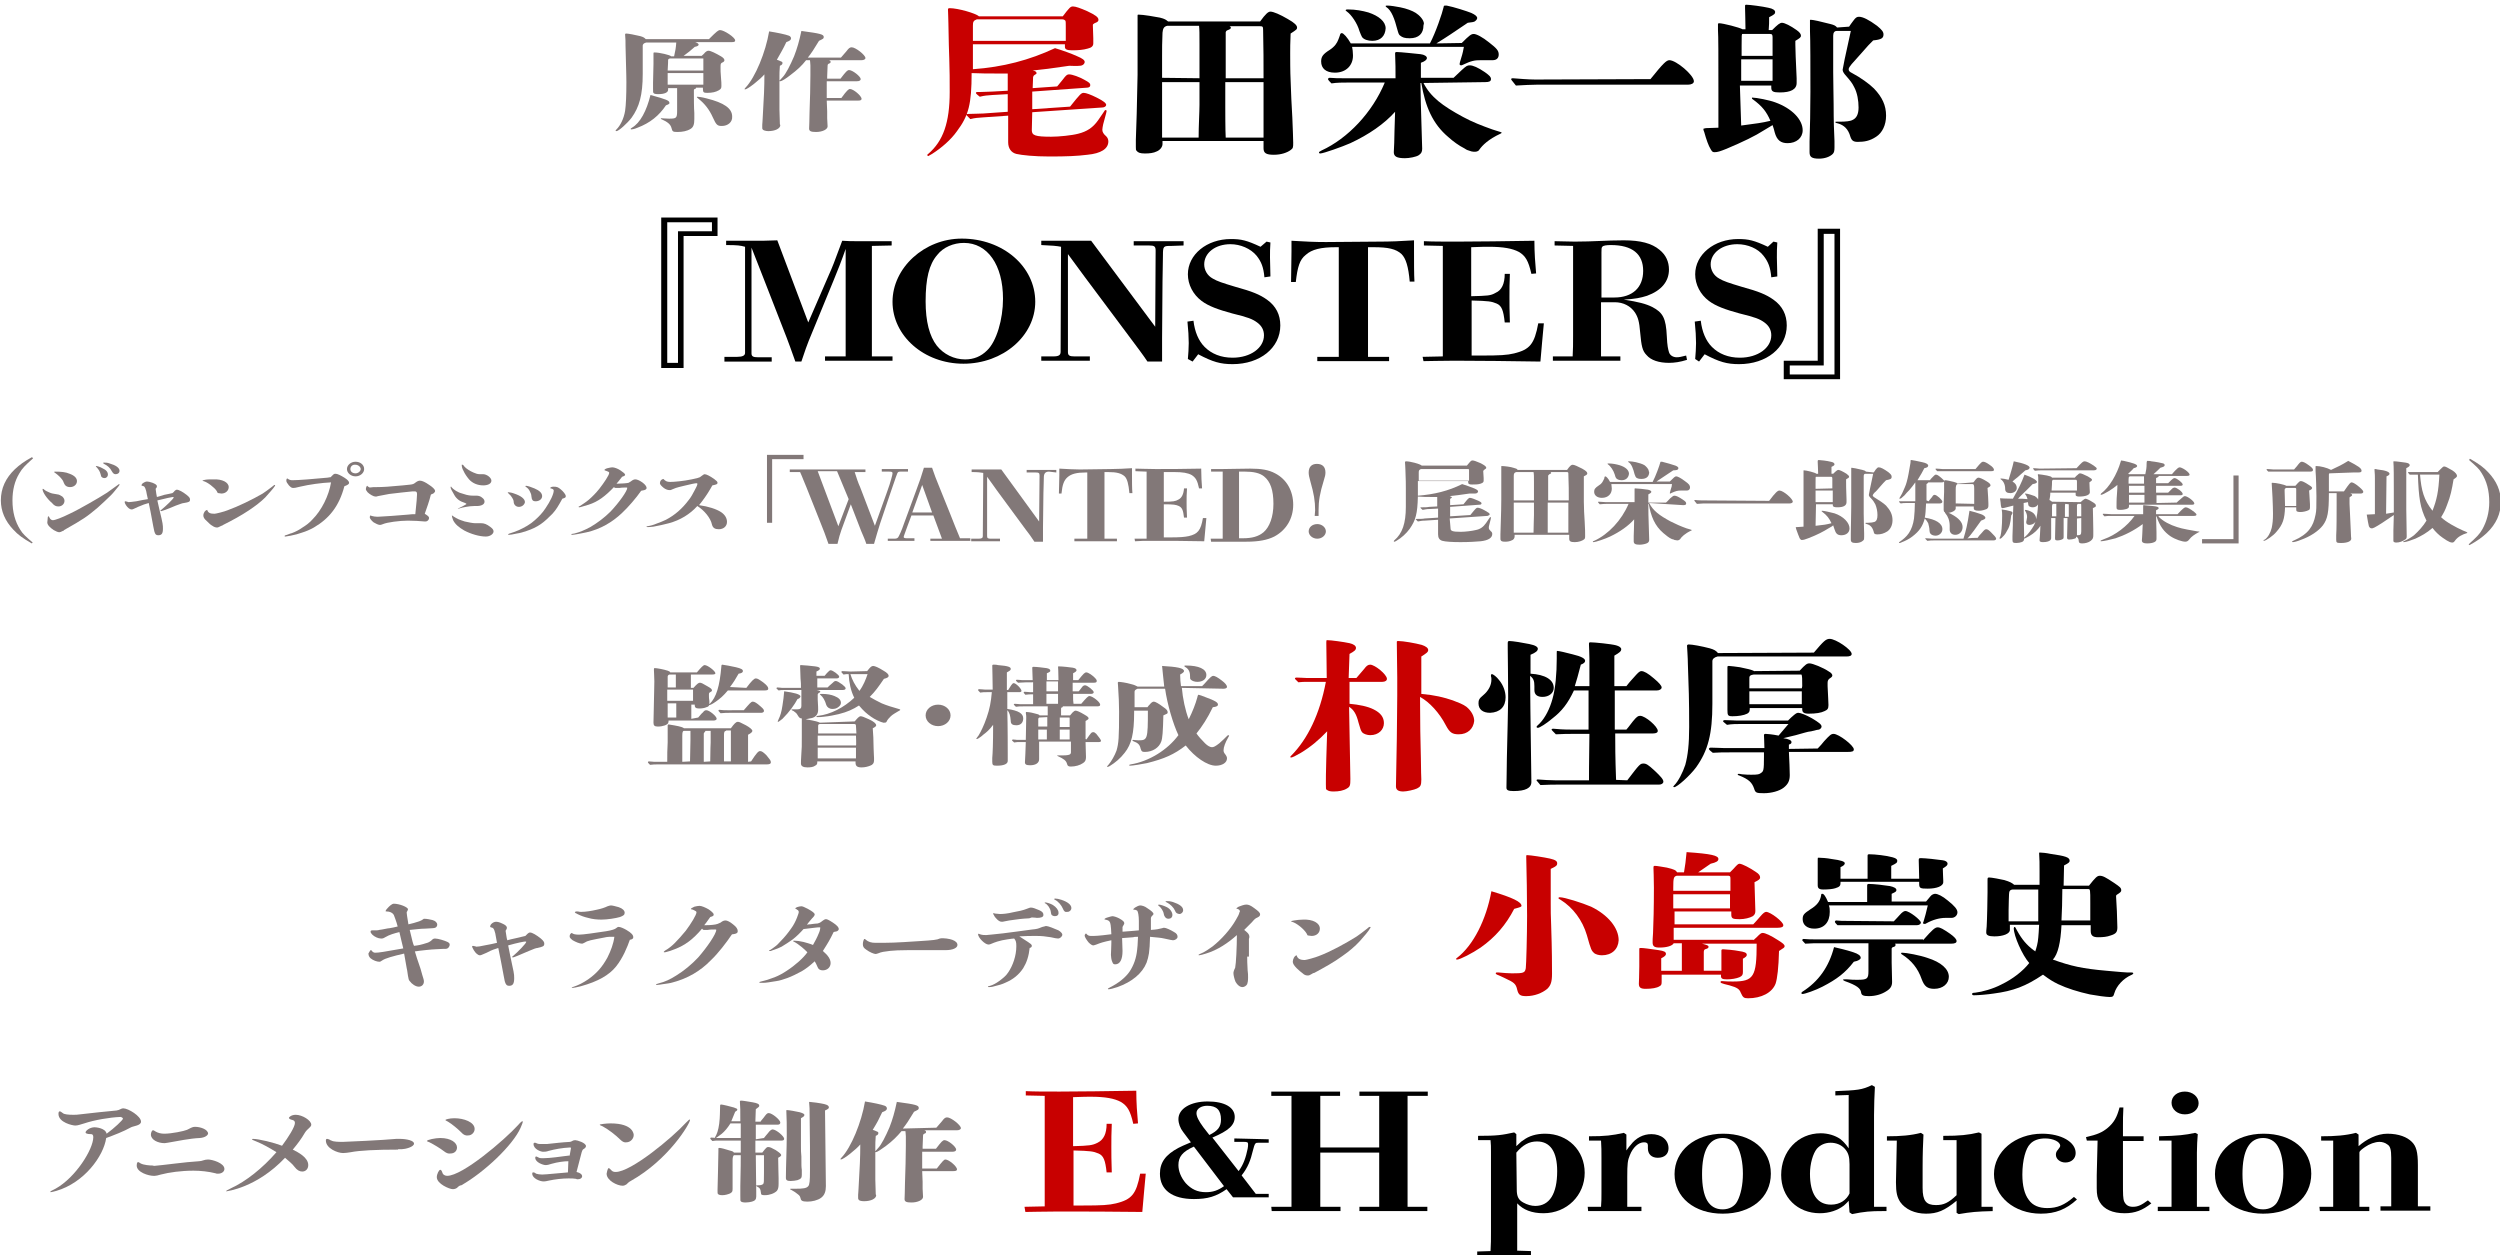 <?xml version="1.0" encoding="utf-8"?>
<!-- Generator: Adobe Illustrator 28.0.0, SVG Export Plug-In . SVG Version: 6.00 Build 0)  -->
<svg version="1.1" id="_レイヤー_1" xmlns="http://www.w3.org/2000/svg" xmlns:xlink="http://www.w3.org/1999/xlink" x="0px"
	 y="0px" viewBox="0 0 581.5 292" style="enable-background:new 0 0 581.5 292;" xml:space="preserve">
<style type="text/css">
	.st0{fill:#827878;}
	.st1{fill:#C80000;}
</style>
<g>
	<path class="st0" d="M274.9,160c0.2,2.4,0.8,5.3,1.6,7.3c0.9-1.8,1.6-3.6,2-5.1c0.1-0.5,0.2-0.6,0.3-0.6s1,0.3,1.7,0.6
		c2.2,0.8,2.8,1.2,2.8,1.7c0,0.3-0.3,0.5-1.2,0.6c-1.2,2.5-2.5,4.5-3.8,6.1c0.4,0.6,1.1,1.4,2,2.3c0.6,0.6,1.2,0.9,1.6,0.9
		s0.8-0.2,1.7-0.9c0.5-0.4,1.4-1.3,1.8-1.7c0.1-0.1,0.2-0.2,0.3-0.2s0.2,0.1,0.2,0.1c0,0.1-0.1,0.2-0.2,0.4c-0.7,1.2-1.1,2.3-1.1,3
		c0,0.4,0.1,0.6,0.5,1.1c0.2,0.3,0.3,0.5,0.3,0.8c0,1-1.1,1.7-2.6,1.7c-2,0-4.9-2-7-4.7c-2.7,2.1-5,3.1-9,4.1
		c-1,0.2-3.3,0.6-3.9,0.6c-0.1,0-0.3-0.1-0.3-0.1c0-0.1,0.1-0.1,0.4-0.2c4.3-0.7,8.6-3.4,11.1-6.8c-1.2-2.5-2.6-7.2-3.1-10.8h-6.4
		c-0.5,0.2-0.7,0.4-0.7,0.7v3.6h3c0.2-0.3,0.3-0.4,0.5-0.6c0.4-0.5,0.7-0.7,1-0.7s1.2,0.5,2.1,1.2c0.9,0.6,1.1,0.9,1.1,1.3
		c0,0.3-0.1,0.3-1,0.7c-0.1,3.8-0.2,5.3-0.5,6.1c-0.5,1.4-2,2.4-3.8,2.4c-0.6,0-0.8-0.1-1-0.8c-0.2-0.9-0.6-1.3-1.7-1.7
		c-0.1-0.1-0.2-0.1-0.2-0.2c0-0.1,0.1-0.1,0.2-0.1s0.8,0.1,1.2,0.1c2.1,0,2.2-0.2,2.2-6.9h-3.2v0.4c0,4.9-0.6,7.4-2.2,9.4
		c-1,1.3-2.2,2.3-3.5,3.1c-0.3,0.1-0.4,0.2-0.4,0.2c-0.1,0-0.2-0.1-0.2-0.1s0-0.1,0.4-0.5c0.6-0.7,1.4-2.1,1.8-3.2
		c0.5-1.7,0.6-3,0.6-9.1c0-1.6-0.1-4-0.2-5.2c0-0.7-0.1-1.2-0.1-1.5c0-0.1,0.1-0.2,0.2-0.2c0.4,0,1.8,0.2,2.8,0.5
		c0.9,0.2,1.2,0.4,1.6,0.6h6.2c-0.2-2-0.3-2.6-0.5-4.8c3.5,0.2,5.1,0.5,5.1,1.2c0,0.2-0.2,0.4-0.9,0.8c0,1.1,0.1,1.9,0.2,2.7h4.9
		l0.5-0.5c1.5-1.7,1.8-1.9,2.1-1.9c0.4,0,1.1,0.4,2,1.1c0.8,0.6,1.2,1.1,1.2,1.5c0,0.2-0.3,0.4-0.8,0.4L274.9,160L274.9,160
		L274.9,160z M278.5,158.6c-0.6,0-1.2-0.2-1.5-0.5c-0.2-0.2-0.2-0.3-0.2-0.9c0-1-0.4-1.7-1.2-2.1c-0.1-0.1-0.1-0.1-0.1-0.2
		c0-0.1,0.1-0.1,0.4-0.1c2.9,0,4.7,0.8,4.7,2.2C280.6,158,279.7,158.6,278.5,158.6L278.5,158.6L278.5,158.6z"/>
	<path class="st0" d="M234.3,164.9c2.7,0.4,3.7,1.1,3.7,2.2c0,0.9-0.5,1.6-1.6,1.6c-0.9,0-1.3-0.3-1.3-1c-0.1-1.3-0.3-2-0.8-2.5
		c0.1,3.7,0.1,9.3,0.1,10.1v1.7c0,0.7-0.9,1.1-2.5,1.1c-0.9,0-1.1-0.1-1.1-0.9v-0.9c0.1-1.1,0.2-3.2,0.2-7.7
		c-0.9,1.2-1.5,1.7-2.3,2.3c-0.4,0.4-0.9,0.7-1.2,0.9c-0.2,0.1-0.3,0.1-0.3,0.1s-0.1,0-0.1-0.1s0.1-0.1,0.2-0.3
		c0.1-0.1,0.1-0.2,0.3-0.4c0.5-0.8,1.3-2.4,1.9-4.2c0.7-2,1-3.6,1.2-5.9h-1.2c-0.5,0-1,0-1.5,0.1c-0.3-0.3-0.5-0.5-0.5-0.6
		s0.1-0.2,0.2-0.2c0.5,0,1.1,0.1,1.4,0.1h1.8c0-2-0.1-5.1-0.1-5.6c0-0.1,0.1-0.2,0.2-0.2c0.3,0,0.8,0,1.1,0.1c2.6,0.2,3,0.5,3,0.9
		c0,0.3-0.2,0.4-0.9,0.8v4.1h0.3c0.2-0.4,0.5-0.7,0.7-1.1c0.2-0.3,0.4-0.5,0.6-0.5c0.5,0,1.8,1.3,1.8,1.8c0,0.2-0.2,0.3-0.5,0.3
		h-2.8L234.3,164.9L234.3,164.9L234.3,164.9z M252.7,172c1.1-1.6,1.2-1.7,1.6-1.7c0.2,0,0.4,0.1,0.7,0.4c0.5,0.6,1.1,1.4,1.1,1.6
		s-0.2,0.3-0.5,0.3h-3.1c0,1.1,0.1,2.5,0.1,3.5c0,0.7-0.2,1.1-0.7,1.4c-0.7,0.5-1.8,0.8-2.8,0.8c-0.5,0-0.8-0.1-0.9-0.6
		c-0.2-0.8-0.8-1.2-2.1-1.8l-0.2-0.1c0-0.1,0.1-0.1,0.2-0.1h1.3c0.7,0,1.2-0.1,1.4-0.2s0.3-0.3,0.3-0.5v-2.5h-7.4v4.1
		c0,0.8-0.7,1.4-2.1,1.4c-0.9,0-1.2-0.2-1.2-0.7c0-0.2,0.2-3.5,0.2-4.7h-1.3c-0.5,0-0.9,0-1.4,0.1c-0.4-0.4-0.5-0.4-0.5-0.5
		s0.1-0.2,0.2-0.2c0.3,0,0.8,0.1,1,0.1h2c0.1-4,0.1-4.6,0.1-5.2c0-0.2,0-0.6-0.1-1.1c0-0.1,0.1-0.2,0.1-0.2c0.3,0,1.1,0.1,1.8,0.3
		c0.9,0.2,1.2,0.3,1.3,0.5h1.9v-2.1H238c-0.6,0-1.2,0-1.7,0.1l-0.5-0.5c0-0.1,0.1-0.2,0.2-0.2c0.5,0,1,0.1,1.3,0.1h3v-2.3
		c-0.6,0-1.2,0-1.8,0.1c-0.4-0.4-0.4-0.5-0.4-0.5c0-0.1,0.1-0.2,0.2-0.2c0.4,0,1,0.1,1.3,0.1h0.7v-2.3c-1.1,0-2.3,0-3.5,0.1
		c-0.5-0.4-0.5-0.5-0.5-0.5c0-0.1,0.1-0.2,0.2-0.2c0.4,0,1,0.1,1.3,0.1h2.4l-0.1-2.9c0-0.1,0.1-0.2,0.2-0.2c0.9,0,2.3,0.2,3.1,0.3
		c0.6,0.1,0.9,0.3,0.9,0.6c0,0.2-0.1,0.3-0.8,0.6v1.6h2.7c0-2-0.1-3-0.1-3.1s0.1-0.1,0.2-0.1c0.7,0,2.6,0.2,3.2,0.3
		c0.6,0.1,0.9,0.3,0.9,0.6c0,0.2-0.2,0.4-0.8,0.7v1.6h1.2c1.3-1.6,1.5-1.8,1.9-1.8s1.5,0.7,2.1,1.4c0.2,0.2,0.3,0.4,0.3,0.6
		c0,0.3-0.2,0.4-0.7,0.4h-4.9v2h1.4c0.1-0.1,0.2-0.2,0.8-1c0.2-0.3,0.5-0.4,0.7-0.4c0.5,0,2,1.2,2,1.6c0,0.2-0.2,0.4-0.6,0.4h-4.2
		v0.7c0,0.6,0,0.9,0.1,1.6h1.8c1.2-1.4,1.6-1.8,1.9-1.8c0.7,0,2.5,1.4,2.5,2c0,0.3-0.2,0.4-0.7,0.4h-8v0.1c0,0.1-0.1,0.1-0.3,0.2
		c-0.1,0-0.1,0.2-0.1,0.4v1.4h2.1l0.6-0.7c0.3-0.3,0.5-0.4,0.7-0.4c0.3,0,1,0.3,2,0.9c0.9,0.5,1,0.7,1,0.9s-0.2,0.3-0.7,0.6v4.2
		L252.7,172L252.7,172L252.7,172z M241.7,166.9c-0.1,0.1-0.2,0.2-0.2,0.3v1.8h2.1v-2.2L241.7,166.9L241.7,166.9L241.7,166.9z
		 M241.5,169.7v2.3h2v-2.3H241.5z M246.1,158.5h-2.7v2.3h2.7V158.5z M243.4,161.4v2.3h2.7v-2.3H243.4z M248.8,167.1
		c0-0.1,0-0.2-0.1-0.2h-2.2v2.2h2.3V167.1L248.8,167.1z M246.5,169.7v2.3h2.3v-2.3H246.5z"/>
	<path class="st0" d="M221.1,166.4c0,1.4-1.3,2.5-2.9,2.5s-2.9-1.1-2.9-2.5s1.3-2.5,2.9-2.5S221.1,165,221.1,166.4z"/>
	<path class="st0" d="M198.8,167.8c0.6-0.7,1-1.2,1.4-1.2c0.3,0,0.8,0.2,1.9,0.7c1.1,0.5,1.7,1,1.7,1.4c0,0.2-0.2,0.4-0.8,0.7
		c0.1,1.2,0.2,2.9,0.2,4.6c0,0.9,0.1,1.7,0.1,2.3v0.6c0,0.6-0.3,1-0.9,1.2c-0.5,0.2-1.2,0.4-2,0.4c-1,0-1.4-0.3-1.4-1.1v-0.3h-8.9
		v0.2c0,0.4-0.1,0.6-0.5,0.8c-0.4,0.3-1,0.4-1.8,0.4c-1,0-1.5-0.3-1.5-0.9c0-0.4,0-0.8,0.1-2.4c0.1-1.3,0.1-1.4,0.1-3.9v-4.2h-0.1
		c-0.4,0-0.6-0.3-0.9-0.8c-0.2-0.4-0.5-0.6-0.9-0.9c-0.2-0.1-0.5-0.2-0.5-0.3s0.1-0.1,0.2-0.1h1.1c0.8,0,1-0.3,1-0.8v-3.7h-4.1
		c-0.4,0-0.8,0-1.2,0.1c-0.5-0.4-0.5-0.5-0.5-0.5c0-0.1,0.1-0.2,0.2-0.2c0.4,0,0.9,0.1,1.1,0.1h4.4c0-0.7,0-1.4-0.1-2.2
		c0-0.8-0.1-2.3-0.1-2.9c0-0.1,0-0.2,0.2-0.2c0.3,0,2.7,0.2,3.3,0.3c0.8,0.1,1.1,0.3,1.1,0.5c0,0.3-0.2,0.4-0.8,0.7v1h1.9
		c0.3-0.4,0.6-0.7,0.8-0.9s0.4-0.4,0.6-0.4c0.5,0,2,1.1,2,1.5c0,0.2-0.2,0.4-0.6,0.4h-4.5v2.1h2.4c0.2-0.2,0.6-0.6,1.1-1
		c0.3-0.3,0.5-0.5,0.8-0.5s0.8,0.3,1.5,0.8c0.5,0.4,0.8,0.7,0.8,0.9c0,0.3-0.3,0.4-0.8,0.4H190l0.4,0.1c0.2,0.1,0.4,0.1,0.4,0.3
		s-0.3,0.2-0.4,0.3c-0.1,0.1-0.1,0.2-0.2,0.3v1.2c0.1,1.6,0.1,2,0.1,2.4c0,0.9-0.4,1.6-1.4,1.9c-0.4,0.1-1,0.2-1.5,0.3
		c2.4,0.4,2.9,0.6,3.3,0.8L198.8,167.8L198.8,167.8L198.8,167.8z M185.5,162.6c-0.7,1.3-1.8,2.9-3.5,4.6c-0.5,0.4-0.9,0.7-1,0.7
		s-0.1,0-0.1-0.1s0.1-0.2,0.2-0.5c0.4-0.8,0.7-1.8,0.9-3.2c0.2-1.1,0.3-2.2,0.4-3.3c2.3,0.3,3.8,0.7,3.8,1.2
		C186.1,162.3,185.9,162.5,185.5,162.6L185.5,162.6L185.5,162.6z M201.7,156.1c0.7-0.9,1-1.2,1.4-1.2s1.3,0.4,2.4,1.1
		c0.9,0.5,1.2,0.9,1.2,1.2s-0.3,0.5-1.1,0.7c-1.3,1.9-2,2.9-3.3,4.2c0.8,0.5,1.8,1,2.8,1.5c1.2,0.5,2.5,0.9,3.6,1.2
		c0.4,0.1,0.7,0.2,0.7,0.3s-0.2,0.2-0.4,0.3c-0.5,0.3-1.4,0.8-1.8,1.2c-0.4,0.4-0.8,0.8-1,1.3c-0.1,0.2-0.4,0.2-0.6,0.2h-0.1
		c-0.6-0.1-2.1-0.8-2.9-1.4c-1-0.7-1.7-1.3-2.8-2.6c-1.4,0.9-2.7,1.5-4.7,2c-0.9,0.2-2.2,0.5-3.4,0.6c-0.6,0.1-1.2,0.1-1.5,0.1
		c-0.2,0-0.3,0-0.3-0.1s0.1-0.2,0.4-0.2c2.8-0.3,6-1.9,8.4-4.2c-0.8-1.6-1.2-3.5-1.3-5.5c-0.4,0-0.8,0-1.2,0.1
		c-0.5-0.5-0.5-0.6-0.5-0.6c0-0.1,0.1-0.2,0.2-0.2c0.7,0,1.5,0.1,1.9,0.1L201.7,156.1L201.7,156.1L201.7,156.1z M199.1,171.1h-8.9
		v2.3h8.9C199.2,173.4,199.1,171.1,199.1,171.1z M190.2,173.9v2.5h8.9v-2.5H190.2z M199.1,168.9c0-0.4-0.1-0.5-0.5-0.5h-7.8
		c-0.3,0-0.5,0.1-0.5,0.4v1.8h8.9L199.1,168.9L199.1,168.9L199.1,168.9z M194.8,164.6c-0.3,0.2-0.7,0.3-1.2,0.3
		c-0.7,0-1.2-0.4-1.4-0.9c-0.3-1.1-0.8-1.9-1.3-2.3l-0.2-0.2c0-0.1,0.1-0.1,0.5-0.1c1.2,0,2.2,0.2,2.9,0.5c1,0.4,1.5,0.9,1.5,1.6
		C195.6,163.9,195.3,164.3,194.8,164.6L194.8,164.6L194.8,164.6z M197.8,156.8c0.4,1.3,1,2.5,2.1,3.9c0.9-1.2,1.5-2.7,1.9-3.9H197.8
		z"/>
	<path class="st0" d="M174.7,177.1c1.3-2,1.7-2.4,2.1-2.4s0.8,0.3,1.5,1c0.8,1,1,1.2,1,1.6s-0.4,0.5-1,0.5h-25.1c-0.7,0-1.4,0-2,0.1
		c-0.3-0.3-0.5-0.5-0.5-0.6s0.1-0.2,0.2-0.2c0.5,0,1,0.1,1.3,0.1h3c0-1.5,0-3,0.1-4.5v-4c0-0.1,0.1-0.2,0.2-0.2s2.5,0.4,3,0.6
		c0.3,0.1,0.5,0.2,0.6,0.3H170c0.8-1.1,1.2-1.5,1.6-1.5s0.5,0.1,1.9,0.8c0.9,0.5,1.5,1,1.5,1.3c0,0.2-0.2,0.5-1,0.9v6.3L174.7,177.1
		L174.7,177.1L174.7,177.1z M162.4,166.9c0.2-0.2,0.8-1,1.1-1.2c0.3-0.4,0.5-0.5,0.8-0.5c0.7,0,2.4,1.4,2.4,2c0,0.2-0.3,0.4-0.7,0.4
		h-10.5c0,0.3,0,0.4-0.1,0.6c-0.2,0.4-1.2,0.8-2.4,0.8c-0.8,0-1-0.3-1-0.9V168c0-1.3,0.1-3,0.1-4.6c0-1.4,0.1-3,0.1-4.9
		c0-0.8-0.1-2.5-0.1-2.7c0-0.3,0-0.4,0.2-0.4c0.5,0,2.1,0.3,3,0.6c0.3,0.1,0.5,0.2,0.6,0.4h6.2c1-1.2,1.5-1.7,1.8-1.7
		c0.7,0,2.5,1.4,2.5,1.9c0,0.2-0.2,0.3-0.9,0.3h-4.8v3.1h0.6c0.9-1,1.2-1.2,1.5-1.2s0.7,0.2,1.7,0.8c0.9,0.5,1.1,0.7,1.1,1
		c0,0.2-0.1,0.2-0.4,0.4c-0.2,0.1-0.3,0.2-0.3,0.5v0.4c0,0.2,0,0.6,0.1,1.2v0.7c0,0.3-0.2,0.6-0.7,0.7c-0.4,0.2-1.1,0.3-1.7,0.3
		c-0.8,0-1-0.3-1-0.7v-0.2h-0.8v3.3L162.4,166.9L162.4,166.9L162.4,166.9z M157.2,159.9v-3h-1.5c-0.3,0.1-0.4,0.3-0.4,0.5v2.5H157.2
		z M155.2,160.4v2.6h6v-2.6C161.3,160.4,155.2,160.4,155.2,160.4z M157.3,166.9v-3.3h-2v3.3H157.3z M160.5,177.1
		c0-0.9,0.1-4,0.1-4.9V170h-1.5c-0.3,0-0.4,0.3-0.4,1.2v6L160.5,177.1L160.5,177.1L160.5,177.1L160.5,177.1z M165.2,177.1
		c0-2.6,0.1-4.1,0.1-4.4V170h-1.2c0,0.1-0.1,0.1-0.2,0.3c-0.1,0.1-0.2,0.2-0.2,0.4v6.5L165.2,177.1L165.2,177.1L165.2,177.1z
		 M173.6,160c1.2-1.6,1.8-2.2,2.2-2.2s0.7,0.2,1.7,0.9c0.9,0.7,1.2,1.1,1.2,1.5c0,0.3-0.3,0.4-0.9,0.4h-8.5c-1,1.2-1.8,1.9-2.8,2.6
		c-0.7,0.5-1.3,0.8-1.5,0.8c-0.1,0-0.1,0-0.1-0.1s0.1-0.1,0.2-0.2c1.5-1.5,2.3-4,2.7-8.8c0-0.2,0.1-0.3,0.2-0.3
		c0.2,0,2.4,0.4,3.2,0.6c1.2,0.3,1.6,0.5,1.6,0.9c0,0.3-0.3,0.5-1,0.6c-0.8,1.4-1.1,1.9-2,3.1L173.6,160L173.6,160L173.6,160z
		 M173,165.2c1.4-1.6,1.7-2,2.1-2s0.9,0.3,1.8,1.1c0.7,0.6,0.8,0.8,0.8,1.1c0,0.2-0.3,0.4-0.6,0.4H170c-0.8,0-1.6,0-2.4,0.1
		c-0.5-0.5-0.5-0.6-0.5-0.6c0-0.1,0.1-0.2,0.2-0.2c0.7,0.1,1.5,0.1,1.9,0.1L173,165.2L173,165.2z M168.9,169.9
		c0,0.1-0.1,0.1-0.3,0.2c-0.1,0.1-0.2,0.3-0.2,0.8v6.2h1.6v-7.2H168.9z"/>
	<path class="st1" d="M317.3,155.6c0.5-0.7,0.9-1,1.4-1c1.1,0,3.9,2.3,3.9,3.3c0,0.4-0.4,0.7-1.1,0.7h-7.6v5.1
		c2.2,0.2,4.2,0.6,5.6,1.3c1.6,0.8,2.4,1.8,2.4,3.2c0,1.5-1.2,2.8-3.2,2.8c-0.7,0-1.5-0.3-1.8-0.6c-0.4-0.4-0.5-1-0.9-2.3
		c-0.5-2-1.1-3-2.2-3.7c0.2,11.6,0.3,16.4,0.3,16.8c0,1.5-0.1,1.8-0.8,2.2c-0.8,0.5-1.9,0.7-3.1,0.7c-0.8,0-1.2-0.1-1.6-0.4
		c-0.2-0.1-0.2-0.2-0.2-1.3s0-2.7,0.1-6c0.1-2.8,0.1-3.6,0.2-6.3c-1.9,2-3.8,3.6-6.1,5c-1.2,0.7-2,1.1-2.3,1.1
		c-0.1,0-0.2-0.1-0.2-0.1s0-0.1,0.2-0.3c3.9-3.9,6.7-9.8,8.1-17.2h-4.3c-0.7,0-1.4,0-2.1,0.1c-0.7-0.7-0.8-0.8-0.8-0.8
		c0-0.2,0.1-0.3,0.4-0.3c0.8,0,1.8,0.1,2.3,0.1h4.7c0-3.9-0.1-5.3-0.1-8.2c0-0.5,0-0.6,0.2-0.6c0.9,0,3.8,0.4,5.2,0.7
		c0.9,0.2,1.5,0.6,1.5,1.1s-0.4,0.8-1.5,1.4l-0.2,5.6h1.8L317.3,155.6L317.3,155.6L317.3,155.6z M339.3,170.8c-1.5,0-2.1-0.4-3-2.1
		c-1.5-2.9-3.8-5.4-6-6.6c0,5.4,0.1,11.1,0.2,14.4c0,2.5,0.1,4.5,0.1,4.8c0,1.4-0.2,1.7-1,2.1c-0.6,0.3-2.4,0.7-3.2,0.7
		c-1.2,0-1.7-0.4-1.7-1.2c0-0.5,0.1-5.3,0.2-11c0-2.8,0.1-6.4,0.1-10.2v-4.1c0-1.4-0.1-7.9-0.1-8.2c0-0.2,0-0.3,0.3-0.3
		c1.2,0,4,0.5,5.5,0.9c0.9,0.3,1.5,0.7,1.5,1.2s-0.5,0.8-1.6,1.5v8.7c3.3,0.3,5.2,0.8,7.3,1.5c1.3,0.5,2.4,0.9,3.2,1.5
		c1.2,1,1.8,2.2,1.8,3.3C342.7,169.5,341.4,170.8,339.3,170.8L339.3,170.8L339.3,170.8z"/>
	<path d="M346.6,165.8c-1.7,0-2.7-0.8-2.7-2.2c0-0.7,0.1-1.1,1.1-1.9c1.2-1,1.9-2.3,1.9-3.6c0-0.4,0-0.5-0.1-0.8V157
		c0-0.1,0.1-0.2,0.2-0.2c0.3,0,1.1,0.6,1.7,1.4c1,1.2,1.5,2.7,1.5,4C350.2,164.4,348.9,165.7,346.6,165.8L346.6,165.8z M356,156.7
		c3.4,0.2,5.4,1.4,5.4,3.3c0,1.2-1.1,2.1-2.6,2.1c-1.2,0-1.9-0.5-1.9-1.6v-0.9c0-1.2-0.2-1.8-1-2.4c0,2.6,0.1,10.8,0.3,24.7
		c0,1.4-1.4,2.1-4.1,2.1c-1.3,0-1.7-0.2-1.7-0.8c0-1.2,0.1-4.9,0.1-6.9c0.1-5,0.3-11.8,0.3-14c0-4-0.1-10.4-0.1-11.4v-1.3
		c0-0.4,0.1-0.5,0.4-0.5c0.7,0,3.2,0.4,4.6,0.7c1.5,0.3,2,0.7,2,1.1c0,0.5-0.5,0.9-1.7,1.4L356,156.7L356,156.7L356,156.7z
		 M378.5,181.5c2.9-3.8,3-3.9,3.8-3.9c0.6,0,1.1,0.3,2.5,1.6c1.5,1.4,2.1,2.1,2.1,2.6c0,0.4-0.4,0.7-1,0.7h-23.1
		c-1.2,0-2.6,0-4.5,0.1c-0.8-1-0.9-1-0.9-1.1s0.1-0.2,0.3-0.2c1.4,0.1,2.7,0.2,4,0.2h7.9c0-0.6,0-4.2,0.1-10.8h-3.3
		c-1.5,0-3,0-4.5,0.1c-0.7-0.7-1-1-1-1.1s0.1-0.2,0.4-0.2c1.1,0.1,2.2,0.2,4,0.2h4.2v-9.1h-3.4c-1.4,3-2.8,4.8-5,6.5
		c-1.4,1.2-3,2.2-3.4,2.2c-0.1,0-0.3-0.1-0.3-0.2c0-0.2,0.3-0.4,0.7-0.8c1.3-1.3,2.4-3.5,3-5.7c0.7-2.4,1-6,1-9.4v-1.3
		c0-0.3,0-0.5,0.1-0.5c0.4,0,2.1,0.4,3.6,0.8c2.1,0.5,2.9,1,2.9,1.5c0,0.3-0.2,0.6-1,0.9c-0.7,2.7-0.9,3.4-1.4,5h3.4v-6.4
		c0-1.3-0.1-2.7-0.1-3.2v-0.3c0-0.2,0.1-0.3,0.3-0.3c1,0,4.9,0.4,6,0.7c0.7,0.2,1.2,0.5,1.2,0.9c0,0.5-0.4,0.8-1.6,1.5v7.1h2.8
		c1-1.3,1.2-1.4,1.7-2c0.9-1,1.3-1.5,1.8-1.5c0.6,0,1.5,0.5,2.9,1.7c1.2,1,1.8,1.7,1.8,2.1s-0.5,0.7-1.1,0.7h-9.8v9.1h2.7
		c0.3-0.3,0.4-0.5,1.5-1.9c0.9-1.1,1.2-1.3,1.7-1.3c1.2,0,4.1,2.5,4.1,3.5c0,0.4-0.4,0.6-1.1,0.6h-8.8c0,2.6,0,5.4,0.2,10.8
		L378.5,181.5L378.5,181.5L378.5,181.5z"/>
	<path d="M421.9,151.8c2.3-2.7,2.8-3.2,3.7-3.2c1.4,0,5.1,2.5,5.1,3.5c0,0.4-0.4,0.6-1.2,0.6h-30c-0.8,0.2-1.2,0.6-1.2,1.1v9.9
		c0,7-1,10.9-3.8,14.8c-1.4,1.9-4.4,4.6-5.1,4.6c-0.1,0-0.2-0.1-0.2-0.1s0-0.1,0.2-0.3c1-1,2-3,2.6-4.8c0.6-2.2,0.9-4.8,0.9-8.8
		c0-6.5-0.1-9.1-0.3-14.6c0-1.4-0.2-4.1-0.2-4.3s0.2-0.3,0.4-0.3c0.8,0,3,0.4,4.9,0.9c1,0.3,1.4,0.5,1.9,1.1L421.9,151.8
		L421.9,151.8L421.9,151.8z M422.8,174.1c0.7-0.7,1-1.1,1.5-1.7c1.3-1.4,1.6-1.7,2.2-1.7c1.2,0,4.7,2.7,4.7,3.6
		c0,0.5-0.4,0.6-1.5,0.6h-13.6c0.1,2,0.2,4.3,0.2,5.4c0,1.3-0.4,2.1-1.4,2.9s-2.9,1.3-4.6,1.3c-1.8,0-2-0.1-2.3-1.1
		c-0.5-1.4-1.2-2.1-3.4-3c-0.3-0.1-0.4-0.1-0.4-0.3c0-0.1,0.1-0.1,0.2-0.1s0.4,0,0.8,0.1c1,0.1,1.6,0.1,2.2,0.1
		c1.5,0,1.8-0.1,2.2-0.4c0.6-0.4,0.7-0.6,0.7-3.8v-1h-7.9c-1.3,0-2.7,0-4,0.1c-0.9-0.7-0.9-0.8-0.9-0.9s0.1-0.3,0.4-0.3
		c1,0,2.4,0.1,3.1,0.1h9.4c0-1.6-0.1-2.2-0.1-3c0-0.2,0.1-0.3,0.4-0.3s1.5,0.1,3,0.4l2.3-2.7h-10.9c-1.1,0-2.3,0-3.4,0.2
		c-0.8-0.7-0.9-0.7-0.9-0.8c0-0.2,0.1-0.3,0.4-0.3c1,0,2.2,0.1,2.8,0.1h11.9c0.5-0.5,0.9-0.9,1.4-1.3s0.7-0.5,1-0.5
		c0.5,0,1.8,0.5,3.2,1.3c1.5,0.9,2.2,1.4,2.2,1.9c0,0.3-0.3,0.6-0.6,0.7c-0.1,0-0.7,0.1-1.8,0.4c-1,0.1-1.7,0.4-3.6,0.9l-2.9,0.7
		c1.3,0.2,1.9,0.5,1.9,0.9c0,0.2,0,0.4-0.6,0.6v1L422.8,174.1L422.8,174.1L422.8,174.1z M418.6,156c1.4-1.5,1.7-1.7,2.3-1.7
		c0.7,0,3.2,1,4.5,1.9c0.6,0.3,0.8,0.7,0.8,0.9s-0.1,0.4-0.6,0.7c-0.3,0.2-0.5,0.5-0.5,1v0.8c0.1,2.3,0.2,3.8,0.2,4.4
		c0,0.8-0.2,1.1-0.9,1.4c-0.8,0.4-2,0.6-3.7,0.6c-1.1,0-1.5-0.3-1.5-1v-0.3H407c0,0.8-0.1,1-0.6,1.3c-0.8,0.4-2.1,0.6-3.4,0.6
		c-1.1,0-1.2-0.2-1.2-1.5v-9.9c0-0.3,0.1-0.3,0.4-0.3s1.8,0.2,2.5,0.3c1,0.2,2.9,0.6,3.3,0.9L418.6,156L418.6,156L418.6,156z
		 M419.2,159.6c0-1.6,0-2.5-0.2-2.7h-11.1c-0.6,0.1-0.8,0.2-0.9,0.4c-0.1,0.1-0.1,0.2-0.1,0.8v2h12.2L419.2,159.6L419.2,159.6z
		 M406.9,160.8v3h12.2v-3H406.9z"/>
</g>
<g>
	<path class="st0" d="M177.7,264.7c0.2-0.3,0.5-0.6,0.9-1.1c0.5-0.7,0.9-0.9,1.1-0.9c0.8,0,2.7,1.6,2.7,2.2c0,0.3-0.3,0.4-0.6,0.4
		h-6.1v2.8h1.6c1-1.3,1.1-1.3,1.4-1.3c0.4,0,0.8,0.2,1.7,0.7c0.9,0.6,1.3,0.9,1.3,1.2c0,0.1-0.1,0.3-0.7,0.6c0,2.2,0.1,3.4,0.1,4.8
		v1.2c0,0.9-0.1,1.3-0.4,1.7c-0.6,0.6-1.7,1-2.8,1c-0.7,0-0.9-0.1-0.9-0.5c-0.1-1-0.3-1.2-0.9-1.5c-0.1-0.1-0.2-0.1-0.2-0.2
		s0.2-0.1,0.5-0.1c0.5,0,0.9-0.1,1.1-0.3c0.2-0.2,0.2-0.5,0.2-2.7v-4h-1.9c0,2.8,0.1,6.7,0.1,8.4v1.2c0,0.7-0.3,1-1,1.2
		c-0.4,0.1-0.9,0.2-1.5,0.2c-0.5,0-1-0.1-1.1-0.3c-0.1-0.1-0.1-0.2-0.1-1.2v-2.4c0.1-3.9,0.1-6.2,0.1-7.1h-1.6
		c-0.2,0.2-0.3,0.6-0.3,1.1v6.7c0,0.7-0.1,0.8-0.6,1.1c-0.5,0.2-1.1,0.4-1.8,0.4c-0.5,0-0.9-0.1-1-0.3c-0.1-0.1-0.1-0.2-0.1-0.7
		v-0.3c0-0.6,0.2-7,0.2-8.9v-0.6c0-0.1,0-0.2,0.2-0.2c0.4,0,1.5,0.3,2.4,0.6c0.8,0.2,0.9,0.3,1,0.5h1.6v-2.8h-5.2
		c-0.5,0-0.9,0-1.4,0.1c-0.3-0.3-0.5-0.5-0.5-0.6s0.1-0.2,0.2-0.2c0.5,0,1.2,0.1,1.5,0.1h5.4v-3.4h-2.4c-0.7,1.1-1.3,1.8-2,2.4
		c-0.8,0.6-1.3,1-1.5,1c-0.1,0-0.1,0-0.1-0.1s0.1-0.2,0.3-0.6c0.4-0.8,0.7-2.2,0.8-3.8c0-0.3,0.1-1.4,0.1-3.1c0-0.1,0.1-0.2,0.2-0.2
		c0.3,0,2.4,0.5,3,0.7c0.6,0.2,0.8,0.3,0.8,0.5s-0.2,0.3-0.5,0.5c-0.4,1-0.7,1.7-0.9,2.2h2.1c0-2.5,0-3.4-0.1-4.6
		c0-0.1,0.1-0.2,0.2-0.2c0.5,0,1.6,0.2,2.8,0.4c1.1,0.2,1.5,0.4,1.5,0.8c0,0.2-0.1,0.3-0.8,0.8l-0.1,2.9h1.2
		c0.1-0.2,0.2-0.3,0.7-0.9c0.6-0.8,0.8-1.1,1.2-1.1c0.8,0,2.7,1.6,2.7,2.2c0,0.3-0.2,0.5-0.6,0.5h-5.1v3.4L177.7,264.7L177.7,264.7
		L177.7,264.7z M182.8,273.8c0-2.2,0.2-6.9,0.2-9.8c0-2.6,0-3.3-0.1-5.6c0-0.1,0-0.2,0.1-0.2c0.5,0,2.1,0.3,3,0.5
		c0.7,0.2,1.1,0.4,1.1,0.6c0,0.3-0.1,0.4-0.8,0.8v6.4c0,0.9,0,1.7,0.1,2.5c0,2.2,0,2.4,0.1,3.1v1.2c0,0.7-0.2,0.9-1,1.2
		c-0.5,0.1-1,0.2-1.6,0.2c-0.8,0-1.1-0.2-1.1-0.7L182.8,273.8L182.8,273.8z M188.3,256.3c0.4,0,2.6,0.3,3.4,0.5s1.1,0.4,1.1,0.8
		c0,0.2-0.2,0.4-0.9,0.7l0.2,17.6c0,1.2-0.3,2.1-1.1,2.7c-0.8,0.6-2.1,0.9-3.2,0.9c-1.3,0-1.5-0.3-1.6-0.8c-0.1-0.4-0.2-0.6-0.6-0.9
		c-0.5-0.4-0.9-0.7-1.5-1c-0.2-0.1-0.3-0.1-0.3-0.2s0.1-0.1,0.1-0.1h1.1c1.8,0,2.6-0.1,3-0.6c0.3-0.3,0.4-1.2,0.4-3.6v-5.6
		c0-2.9-0.1-6-0.1-8.9c0-0.4-0.1-1.2-0.1-1.4C188.2,256.3,188.2,256.3,188.3,256.3L188.3,256.3z"/>
	<path class="st0" d="M203.8,278c0,0.8-1.2,1.4-2.8,1.4c-0.6,0-1.2-0.1-1.3-0.4c-0.1-0.1-0.1-0.2-0.1-0.5v-0.6
		c0-0.3,0.1-0.9,0.1-1.5c0.3-5,0.4-7.3,0.4-10.2c-0.9,1.1-3.9,3.5-4.5,3.5c-0.1,0-0.1-0.1-0.1-0.1c0-0.1,0.1-0.2,0.2-0.3
		c2.3-2.4,4.7-8.3,5.5-13.1c1.9,0.3,3.8,0.7,4.6,1c0.3,0.1,0.5,0.4,0.5,0.6c0,0.4-0.3,0.6-1.1,0.9c-0.8,1.7-1.1,2.3-2.2,4.1
		c0.3,0.1,0.6,0.2,1,0.4c0.3,0.1,0.3,0.2,0.3,0.4c0,0.2-0.1,0.4-0.6,0.6c-0.1,1.2-0.1,1.9-0.1,2.4v7.8l0.1,3.4L203.8,278L203.8,278z
		 M217.8,262.3c0.4-0.5,0.9-1,1.3-1.5c0.5-0.7,0.8-0.9,1.2-0.9c0.9,0,3.2,1.8,3.2,2.5c0,0.3-0.4,0.5-0.9,0.5H215
		c0.3,0.1,0.4,0.2,0.4,0.4c0,0.2-0.1,0.3-0.4,0.4c-0.2,0.1-0.3,0.2-0.3,0.5c0,0.7-0.1,1.8-0.1,2.5v0.5h3.1c1.3-1.7,1.6-2,2-2
		c0.8,0,2.7,1.5,2.7,2.2c0,0.3-0.3,0.5-0.9,0.5h-7v3.9h3.4c1.4-1.8,1.7-2.1,2-2.1c0.8,0,2.7,1.6,2.7,2.3c0,0.3-0.3,0.4-0.8,0.4h-7.3
		l0.1,2.5v1.6c0,0.3,0.1,1.8,0.1,1.9c0,0.7-1.2,1.3-2.7,1.3c-1.2,0-1.6-0.2-1.6-0.8c0-0.4,0.1-2,0.1-3.8c0.1-2.1,0.2-6.9,0.2-8.6
		v-2.2c0-0.5-0.1-1-0.1-1.2h-0.9c-1.1,1.3-2.1,2.3-3.7,3.5c-1.1,0.8-2,1.4-2.3,1.4c-0.1,0-0.2-0.1-0.2-0.1s0.2-0.2,0.7-0.8
		c0.8-0.8,1.8-2.8,2.7-4.9c0.7-1.8,1.2-3.5,1.7-5.9c4.5,0.6,5.1,0.8,5.1,1.4c0,0.4-0.1,0.4-1.1,0.9c-1.2,2-1.8,2.9-2.6,3.9
		L217.8,262.3L217.8,262.3L217.8,262.3z"/>
	<path class="st1" d="M238.3,280.7l4.7-0.1v-25.7l-4.4-0.1v-1c1.9,0.1,4.2,0.1,7.9,0.1c4.8,0,10.8-0.1,17.8-0.2
		c0,2.8,0.2,5.4,0.4,7.6l-1.1,0.1c-0.7-3.1-1.4-4.2-2.9-5.1c-1.5-0.8-3.6-1.2-7-1.2c-0.9,0-1.5,0-4.1,0.1v11.4
		c3.8-0.1,4.5-0.2,5.7-0.8c1.4-0.7,2.1-2.1,2.1-4.4h1.2c-0.1,2.3-0.1,3.5-0.1,5.4c0,1.6,0,3,0.1,5.9h-1.2c-0.3-2.8-0.7-3.9-1.9-4.4
		s-1.8-0.6-5.8-0.7v12.8h2.1c4.6,0,6.1-0.1,7.8-0.5c3.6-0.9,4.7-2.1,5.6-6.9h1.3c-0.3,3.3-0.5,5.3-0.8,8.9c-7-0.1-13.6-0.1-19.9-0.1
		c-3.8,0-5.4,0.1-7.3,0.1L238.3,280.7L238.3,280.7L238.3,280.7z"/>
	<path d="M295.1,265v0.8h-2.3c-0.5,0-0.6,0-0.8,0.2c-0.2,0.2-0.4,0.9-0.6,1.7c-0.5,2.1-1.1,3.8-2.6,5.7l3.3,4.3h3v0.8h-8.3l-1.5-1.9
		c-2.4,1.7-4.4,2.3-7.6,2.3c-5,0-7.9-2.1-7.9-5.9c0-2.6,1.3-4.4,4.3-6c0.4-0.2,1.4-0.7,2.9-1.3l-1.8-2.4c-0.7-0.9-1.1-2-1.1-3
		c0-2.4,2.8-4.1,6.8-4.1s6.3,1.4,6.3,3.6c0,1.9-1.4,3.2-5.2,4.8l6.1,7.8c1.2-1.6,1.7-3.3,2.1-5.2c0.1-0.4,0.1-0.8,0.1-1.1
		c0-0.4-0.2-0.5-1-0.5h-2.2v-0.8L295.1,265L295.1,265L295.1,265z M277.7,266.7c-2.7,1.2-3.6,2.4-3.6,4.3c0,1.4,0.6,2.9,1.7,4.2
		c1.3,1.4,2.7,2.1,4.7,2.1c1.6,0,2.8-0.4,4.2-1.4L277.7,266.7L277.7,266.7L277.7,266.7z M281.3,264c2-1,2.7-1.9,2.7-3.6
		c0-2.2-1-3.2-3.2-3.2c-1.4,0-2.5,0.7-2.5,1.7c0,0.8,0.5,1.8,1.6,3.3L281.3,264L281.3,264z"/>
	<path d="M295.7,280.7h4.7v-25.8h-4.7v-1h16v1h-4.6v12h13.7v-12h-4.6v-1h15.9v1h-4.7v25.8h4.6v1h-15.8v-1h4.6v-12.6h-13.7v12.6h4.7
		v1h-16L295.7,280.7L295.7,280.7L295.7,280.7z"/>
	<path d="M343.6,291.1l3.1-0.1c0.1-1.6,0.1-2.8,0.1-4.4v-18.7c0-1,0-1.8-0.1-2.7h-2.9v-1c4.6,0,5.6-0.2,8.4-0.8l0.5,0.4v2.8
		c0.9-0.8,1.1-1.1,1.5-1.3c1.4-1.1,3.2-1.6,5.2-1.6c5.3,0,9.2,3.9,9.2,9.1s-4.1,9.4-9.6,9.4c-2.7,0-4.7-0.8-6.1-2.3v11l3.2,0.1v1
		h-12.5L343.6,291.1L343.6,291.1L343.6,291.1z M352.8,276.7c0,1.6,0.4,2.4,1.5,3c0.9,0.5,1.9,0.8,2.8,0.8c3.3,0,5.1-2.8,5.1-8.1
		c0-4.5-1.6-6.9-4.7-6.9c-1.8,0-3.3,0.8-4.8,2.6L352.8,276.7L352.8,276.7z"/>
	<path d="M369.3,280.7h3.1c0.1-1.1,0.1-2.1,0.1-3.3v-8.1c0-1.5,0-2.6-0.1-4h-2.8v-1c3.8,0,5.4-0.2,8.1-0.8l0.6,0.4v3.7
		c0.5-0.7,0.7-1,1-1.3c1.2-1.6,2.9-2.5,4.8-2.5c2.3,0,4,1.3,4,3.3c0,1.3-0.9,2.2-2.5,2.2c-1.4,0-2.3-0.8-2.3-2.2v-0.7
		c0-0.5-0.3-0.7-0.9-0.7c-1.3,0-2.6,1.2-3.3,3c-0.5,1.2-0.6,1.9-0.6,5.1v6.9h3.3v1h-12.4L369.3,280.7L369.3,280.7L369.3,280.7z"/>
	<path d="M400.7,282.3c-6.6,0-11.2-3.8-11.2-9.2c0-5.4,4.7-9.4,11.3-9.4s11.1,3.7,11.1,9.3S407.3,282.3,400.7,282.3L400.7,282.3
		L400.7,282.3z M400.7,281.3c1.5,0,2.8-0.7,3.4-1.9c0.8-1.5,1.3-3.8,1.3-6.4s-0.5-4.9-1.3-6.4c-0.7-1.2-1.9-1.9-3.4-1.9
		c-3.2,0-4.8,2.9-4.8,8.4S397.5,281.3,400.7,281.3L400.7,281.3L400.7,281.3z"/>
	<path d="M426.9,254.8v-1c5.2-0.2,6.2-0.3,8.5-1.4l0.7,0.4c-0.1,2-0.2,4.3-0.2,6.6v21.3h2.9v1h-0.9c-2.8,0-4.2,0.1-7.1,0.7l-0.6-0.4
		l-0.2-2.7c-0.5,0.6-0.9,0.9-1.1,1.1c-1.4,1.1-3.4,1.8-5.6,1.8c-5.2,0-9-3.7-9-8.9c0-5.5,3.9-9.7,9.2-9.7c1.7,0,3.3,0.5,4.5,1.3
		c0.6,0.5,1.2,1,2,2.2v-12.4L426.9,254.8L426.9,254.8L426.9,254.8z M430.2,270.8c0-1.8-0.3-2.7-1.1-3.6c-0.8-0.9-2-1.4-3.3-1.4
		s-2.4,0.5-3.2,1.4c-0.9,1.1-1.6,3.5-1.6,5.8c0,4.7,1.7,7.2,4.9,7.2c2.1,0,3.6-1.1,4.3-2.6L430.2,270.8L430.2,270.8L430.2,270.8z"/>
	<path d="M438.9,265.3v-1c3.2,0,5.6-0.2,7.9-0.8l0.6,0.4c-0.1,2.1-0.2,4.3-0.2,7.7v4.7c0,3,0.8,4,3.1,4c1.8,0,2.9-0.5,4.8-2.3v-12.8
		H452v-1c3.8,0,5.8-0.2,8.3-0.8l0.6,0.3v17h2.6v1c-3.8,0.1-4.9,0.2-7.9,0.7l-0.5-0.3v-2.8c-2.8,2.3-4.5,3-7.1,3s-4.8-1-6-2.7
		c-0.7-1.1-1-2.1-1-4.6l0.2-9.7L438.9,265.3L438.9,265.3z"/>
	<path d="M483.1,279c-2.5,2.3-5,3.3-8.4,3.3c-6.2,0-10.9-4-10.9-9.2s4.9-9.4,11.2-9.4c4.4,0,7.8,1.9,7.8,4.5c0,1.3-1,2.2-2.4,2.2
		c-1.2,0-2.2-0.8-2.2-1.8c0-0.4,0.1-0.8,0.5-1.2c0.4-0.5,0.5-0.7,0.5-0.9c0-0.9-1.6-1.7-3.5-1.7c-1.4,0-2.7,0.4-3.5,1.3
		c-1,1-1.8,3.7-1.8,7.1c0,2.6,0.5,4.6,1.5,5.9c0.9,1.3,2.4,1.9,4.3,1.9c2.3,0,4-0.7,6.2-2.6L483.1,279L483.1,279L483.1,279z"/>
	<path d="M485.2,264.5c2.6-0.6,3.8-1.1,5.1-2.2c1.4-1.2,2.1-2.4,2.7-4.7h0.9c-0.1,1.5-0.1,3.2-0.1,4.3v2.4h4.8v1.1h-4.8v9.6
		c0,2.8,0,3.8,0.3,4.5c0.4,0.8,1,1.2,2,1.2c1.2,0,2-0.4,3.5-1.5l0.8,0.7c-2,1.6-3.8,2.3-6.2,2.3c-2.8,0-4.8-0.9-5.8-2.6
		c-0.5-0.8-0.7-1.7-0.7-3.2v-3l0.2-8.1h-2.5L485.2,264.5L485.2,264.5L485.2,264.5z"/>
	<path d="M501.9,280.7h3.2v-15.4h-2.9v-1c4.4-0.1,6.1-0.3,8.4-0.8l0.6,0.3c-0.1,1.4-0.2,2.7-0.2,4.3v12.6h2.9v1h-12V280.7z
		 M508.2,253.9c1.8,0,3.2,1.2,3.2,2.7c0,1.5-1.4,2.6-3.2,2.6s-3.1-1.2-3.1-2.7S506.4,253.9,508.2,253.9L508.2,253.9z"/>
	<path d="M526.4,282.3c-6.5,0-11.2-3.8-11.2-9.2c0-5.4,4.7-9.4,11.3-9.4s11.1,3.7,11.1,9.3S533.1,282.3,526.4,282.3L526.4,282.3
		L526.4,282.3z M526.4,281.3c1.5,0,2.8-0.7,3.4-1.9c0.8-1.5,1.3-3.8,1.3-6.4s-0.4-4.9-1.3-6.4c-0.7-1.2-1.9-1.9-3.4-1.9
		c-3.2,0-4.8,2.9-4.8,8.4S523.3,281.3,526.4,281.3L526.4,281.3L526.4,281.3z"/>
	<path d="M539.5,280.7h3.2v-15.4h-2.8v-1c3.4,0,5.7-0.2,8.1-0.8l0.6,0.4v2.7c1.8-1.6,4.3-2.9,6.7-2.9c2.7,0,4.6,0.8,5.7,1.9
		c1,1,1.4,2.3,1.4,5.4v9.6h2.9v1h-11.6v-1h2.5v-11.3c0-1.8-0.2-2.7-0.9-3.1c-0.5-0.4-1.2-0.6-1.8-0.6c-1.1,0-2.4,0.5-3.4,1.2
		c-0.7,0.5-1.3,0.9-1.3,1.3v12.6h2.3v1h-11.5L539.5,280.7L539.5,280.7L539.5,280.7z"/>
</g>
<g>
	<path d="M166.9,54.9H159v30.7h-5.2v-35h13.1L166.9,54.9L166.9,54.9L166.9,54.9z M165.6,51.7h-10.4v32.7h2.5V53.8h7.9V51.7
		L165.6,51.7z"/>
	<path d="M168.5,83h3c1.2,0,1.8-0.3,1.8-0.9V57.4c-1.1-0.3-1.7-0.4-4.4-0.4v-1h6c2,0,3.8,0,5.9-0.1L188,75l4.9-11.3
		c0.6-1.3,1.2-2.8,3-7.7c1.2,0.1,2.4,0.1,3.3,0.1h8.2v1l-4.6,0.1v25.7h4.8v1h-15.7v-1h4.8v-25c-0.9,2.6-2,5.4-2.8,7.3l-5.8,14.1
		c-0.4,1-0.8,2.1-1.7,4.8H185c-1-2.8-1.5-4.2-2-5.5L177.7,65c-0.8-2-1.7-4.4-2.9-7.4v24.6c0,0.7,0.4,0.9,1.5,0.9h3.2v1h-11V83
		L168.5,83z"/>
	<path d="M240.8,70.2c0,7.9-7.5,14.4-16.7,14.4s-16.5-6.5-16.5-14.4s7.4-14.7,16.1-14.7C233.3,55.5,240.8,62,240.8,70.2L240.8,70.2
		L240.8,70.2z M229.6,81.5c2.2-2.1,3.7-7.2,3.7-12c0-7.9-3.6-13-9.1-13c-2.4,0-4.8,1-6.2,2.8c-1.9,2.2-2.7,5.5-2.7,10.8
		c0,4.7,0.9,8.1,2.6,10.3c1.6,2,4,3.2,6.6,3.2C226.5,83.6,228.2,82.9,229.6,81.5L229.6,81.5L229.6,81.5z"/>
	<path d="M272.5,57.2c-1.9,0-2,0-2,2.2s-0.1,4.3-0.1,6.1l-0.1,13.2v5.4h-3.4c-1.2-1.8-2.3-3.2-3.4-4.7l-11.2-15
		c-1.3-1.8-2.4-3.3-3.9-5.3v22.8c0,0.8,0.4,1,1.5,1h3.6v1h-11.3v-1h2.8c1.3,0,1.7-0.3,1.7-1.1l0.1-24.4c-1-0.2-2.1-0.3-4.6-0.4v-1
		h11.6l14.9,20l0.1-17.7c0-1-0.3-1.2-1.5-1.2h-3.6v-1h11.6v1L272.5,57.2L272.5,57.2L272.5,57.2z"/>
	<path d="M276.3,83.5c0.1-1.2,0.2-2.5,0.2-3.7c0-1.3-0.1-3.1-0.3-5l1.4-0.2c0.3,2.6,1.2,4.7,2.6,6.1c1.6,1.6,3.8,2.5,6.5,2.5
		c4.2,0,7.3-2.3,7.3-5.2c0-1.2-0.5-2.2-1.6-3s-2.1-1.2-5.8-2.1c-3.3-0.9-5.5-1.7-7.1-2.9c-2-1.5-3.2-3.8-3.2-6.2
		c0-4.6,4.4-8.2,10-8.2c2.4,0,3.7,0.3,6.9,1.8l1.4-1.2l0.9,0.2c-0.1,1.3-0.1,2.3-0.1,3.5c0,1.4,0.1,2.8,0.1,4.4l-1.4,0.2
		c-0.2-2.3-0.7-3.6-1.8-5c-1.4-1.7-3.8-2.7-6.1-2.7c-3.5,0-6.1,2-6.1,4.7c0,1.3,0.7,2.6,2,3.3c1,0.6,2.2,1,5.2,1.9
		c4,1.1,5.7,1.8,7.4,3c2.1,1.5,3.1,3.5,3.1,6c0,5.2-4.7,9-11.1,9c-2.8,0-4.6-0.5-8-2.3l-1.3,1.7L276.3,83.5L276.3,83.5z"/>
	<path d="M320.6,56.2c2.9,0,5.1-0.1,8.3-0.3v2.2c0,2.6,0,5.8,0.1,7.4h-1.1c-0.3-3.5-0.9-5.4-1.9-6.4c-1.3-1.2-3.1-1.6-6.5-1.6h-1.3
		V83h4.9v1h-16.7v-1h5V57.5h-0.7c-3.4,0-5.6,0.5-7,1.8c-1.4,1.1-1.9,2.8-2.3,6.3h-1.1c0-1.8,0.1-4.6,0.1-7.1V56
		c3.4,0.2,5.4,0.3,8,0.3L320.6,56.2L320.6,56.2z"/>
	<path d="M330.9,83l4.7-0.1V57.2l-4.4-0.1v-1c1.9,0.1,4.2,0.1,7.9,0.1c4.8,0,10.8-0.1,17.8-0.2c0,2.8,0.2,5.4,0.4,7.6l-1.1,0.1
		c-0.7-3.1-1.4-4.2-2.9-5.1c-1.5-0.8-3.6-1.2-7-1.2c-1,0-1.5,0-4.1,0.1v11.4c3.8-0.1,4.5-0.1,5.7-0.8c1.4-0.6,2.1-2.1,2.1-4.4h1.2
		c-0.1,2.3-0.1,3.5-0.1,5.4c0,1.6,0,3,0.1,5.9H350c-0.3-2.8-0.7-3.9-1.9-4.4s-1.8-0.6-5.8-0.7v12.8h2.1c4.6,0,6.1-0.1,7.8-0.5
		c3.6-0.9,4.7-2.1,5.6-7h1.3c-0.3,3.3-0.5,5.3-0.8,8.9c-7-0.1-13.6-0.2-19.9-0.2c-3.8,0-5.4,0.1-7.3,0.1L330.9,83L330.9,83L330.9,83
		z"/>
	<path d="M392.4,83.7c-1.6,0.5-2.9,0.7-4.2,0.7c-2.3,0-4.2-0.6-5.2-1.8c-1-1-1.2-2.1-1.5-5.3c-0.2-2.5-0.5-3.5-1.2-4.6
		c-1-1.5-2.7-2.4-4.7-2.4h-3.2v12.6h4.5v1h-15.7v-1h4.6c0.1-1.6,0.1-3.1,0.1-4.7v-21l-4.3-0.1v-1c1.2,0,3,0.1,4.7,0.1
		c4.5,0,7.2-0.3,11.4-0.3c3.9,0,6.5,0.7,8.3,2.2c1.5,1.2,2.2,2.8,2.2,4.6c0,2.8-1.8,4.9-5.1,6.1c-1.6,0.5-2.6,0.7-5.4,0.9
		c3.4,0.5,5.2,1,6.6,1.7c2.5,1.3,3.2,2.6,3.4,6.8c0.1,2.3,0.3,3,0.5,3.7s0.9,1.2,1.8,1.2c0.6,0,1-0.1,2.2-0.4L392.4,83.7L392.4,83.7
		L392.4,83.7z M375.5,69.2c4.2,0,6.7-2.3,6.7-6.2s-2.5-6-7.5-6c-1,0-1.8,0.1-2,0.4c-0.2,0.2-0.2,0.5-0.2,1.3v10.5H375.5z"/>
	<path d="M394.3,83.5c0.1-1.2,0.2-2.5,0.2-3.7c0-1.3-0.1-3.1-0.3-5l1.4-0.2c0.3,2.6,1.2,4.7,2.6,6.1c1.6,1.6,3.8,2.5,6.5,2.5
		c4.2,0,7.3-2.3,7.3-5.2c0-1.2-0.5-2.2-1.6-3s-2.1-1.2-5.8-2.1c-3.3-0.9-5.5-1.7-7.1-2.9c-2-1.5-3.2-3.8-3.2-6.2
		c0-4.6,4.4-8.2,10-8.2c2.4,0,3.7,0.3,6.9,1.8l1.3-1.2l0.9,0.2c-0.1,1.3-0.1,2.3-0.1,3.5c0,1.4,0.1,2.8,0.1,4.4l-1.4,0.2
		c-0.2-2.3-0.7-3.6-1.8-5c-1.3-1.7-3.7-2.7-6.1-2.7c-3.5,0-6.2,2-6.2,4.7c0,1.3,0.7,2.6,2,3.3c1,0.6,2.2,1,5.2,1.9
		c4,1.1,5.7,1.8,7.4,3c2.1,1.5,3.1,3.5,3.1,6c0,5.2-4.7,9-11.1,9c-2.8,0-4.6-0.5-8-2.3l-1.3,1.7L394.3,83.5L394.3,83.5z"/>
	<path d="M414.9,83.9h7.9V53.2h5.2v35h-13.1V83.9L414.9,83.9z M416.3,87.1h10.4V54.4h-2.5V85h-7.9V87.1z"/>
</g>
<g>
	<path class="st0" d="M164.9,9.1c1.9-1.9,2.2-2.1,2.6-2.1c0.9,0,3.5,1.7,3.5,2.4c0,0.3-0.2,0.4-0.8,0.4h-8.5
		c0.6,0.2,0.8,0.4,0.8,0.6s-0.3,0.4-0.9,0.5c-0.9,0.8-1.6,1.4-2.6,2.1h4.2c0.2-0.2,0.5-0.4,0.8-0.8c0.2-0.2,0.5-0.4,0.8-0.4
		c0.5,0,1.7,0.6,2.9,1.3c0.5,0.3,0.8,0.6,0.8,0.9c0,0.2-0.1,0.4-0.6,0.6c-0.3,0.2-0.3,0.3-0.3,1.2c0,0.4,0,1.2,0.1,2.2
		c0.1,0.9,0.1,1.6,0.1,2c0,0.5-0.1,0.7-0.6,1c-0.7,0.4-1.5,0.6-2.7,0.6c-0.8,0-1-0.1-1-0.9v-0.3h-1.6v0.1c0,0.1-0.1,0.1-0.3,0.2
		c-0.1,0-0.1,0.1-0.2,0.2v0.7c0,1.1,0,3.6,0.1,4.7v1.4c0,1.2-0.2,1.9-0.9,2.3c-0.8,0.5-1.9,0.7-3,0.7s-1.2-0.1-1.4-0.9
		s-0.8-1.4-2.4-2.1c-0.1,0-0.1-0.1-0.1-0.1l0.1-0.1c0.3,0,0.9,0.1,1.8,0.1c1.7,0,1.9-0.1,1.9-1.8v-5.3h-2.1v0.4c0,0.6-0.8,1-2.3,1
		c-0.7,0-1-0.1-1.1-0.3c-0.1-0.1-0.1-0.2-0.1-1v-1.4c0-0.6,0.1-3.3,0.1-4.3v-2.4c0-0.2,0-0.3,0.2-0.3c1.2,0,3.7,0.6,3.9,0.9h0.7
		c0.3-1.4,0.4-1.8,0.5-3.2h-7c-0.5,0.1-0.8,0.4-0.8,0.7v6.6c0,4.9-0.8,7.7-2.6,10.2c-1,1.3-3,3.1-3.5,3.1c-0.1,0-0.2,0-0.2-0.1
		s0-0.1,0.2-0.3c0.9-0.9,1.7-2.5,2-4.3c0.2-1.4,0.3-3.6,0.3-6.7c0-0.7,0-1-0.2-8.4c0-0.9,0-1.8-0.1-2.7c0-0.1,0.1-0.2,0.2-0.2
		c0.5,0,2.1,0.3,3.3,0.6c0.7,0.2,0.9,0.3,1.3,0.7L164.9,9.1L164.9,9.1z M154.9,24.5c-1.6,2.4-3.7,4.1-6.6,5.2
		c-0.7,0.3-1.2,0.4-1.4,0.4c-0.1,0-0.2,0-0.2-0.1s0-0.1,0.3-0.3c1.9-1.1,3.4-3.9,4.3-7.6c3.7,1,4.4,1.3,4.4,1.8
		C155.8,24.1,155.5,24.3,154.9,24.5z M155.8,13.6c-0.3,0.1-0.4,0.2-0.4,0.4c0,0.1,0,0.9-0.1,2.4h8.3v-2.8
		C163.6,13.6,155.8,13.6,155.8,13.6z M155.3,17v2.7h8.3V17H155.3z M167.9,29.3c-1,0-1.3-0.2-2.1-2s-1.9-3.2-3.3-4.3
		c-0.3-0.3-0.4-0.3-0.4-0.4s0.1-0.1,0.1-0.1c0.3,0,1.1,0.1,2.2,0.4c4,1,5.9,2.3,5.9,4.2C170.4,28.4,169.3,29.3,167.9,29.3
		L167.9,29.3z"/>
	<path class="st0" d="M181.5,29.1c0,0.8-1.2,1.4-2.8,1.4c-0.6,0-1.2-0.2-1.3-0.4c-0.1-0.1-0.1-0.2-0.1-0.5V29c0-0.3,0.1-0.9,0.1-1.5
		c0.3-5,0.4-7.3,0.4-10.2c-0.9,1.1-3.9,3.5-4.5,3.5c-0.1,0-0.1,0-0.1-0.1s0.1-0.2,0.2-0.3c2.3-2.4,4.7-8.3,5.5-13.1
		c1.9,0.3,3.8,0.7,4.6,1c0.3,0.1,0.5,0.4,0.5,0.6c0,0.4-0.3,0.6-1.1,0.9c-0.8,1.7-1.2,2.3-2.2,4.1c0.3,0.1,0.6,0.2,1,0.4
		c0.3,0.1,0.3,0.2,0.3,0.4s-0.1,0.4-0.6,0.6c-0.1,1.2-0.1,1.9-0.1,2.4v7.8l0.1,3.4L181.5,29.1L181.5,29.1L181.5,29.1z M195.6,13.4
		c0.4-0.5,0.9-1,1.3-1.5c0.5-0.7,0.8-0.9,1.2-0.9c0.9,0,3.2,1.8,3.2,2.5c0,0.3-0.4,0.5-0.9,0.5h-7.6c0.3,0.1,0.4,0.2,0.4,0.4
		s-0.1,0.3-0.4,0.4c-0.2,0.1-0.3,0.2-0.3,0.5c0,0.7-0.1,1.8-0.1,2.5v0.5h3.1c1.3-1.7,1.6-2,2-2c0.8,0,2.7,1.5,2.7,2.1
		c0,0.3-0.3,0.5-0.9,0.5h-7v3.9h3.4c1.3-1.8,1.7-2.1,2-2.1c0.8,0,2.7,1.6,2.7,2.3c0,0.3-0.3,0.4-0.8,0.4h-7.3l0.1,2.5v1.6
		c0,0.3,0.1,1.8,0.1,1.9c0,0.7-1.2,1.3-2.7,1.3c-1.2,0-1.6-0.2-1.6-0.8c0-0.4,0.1-2,0.1-3.8c0.1-2.1,0.2-6.9,0.2-8.6v-2.3
		c0-0.5-0.1-1-0.1-1.2h-0.9c-1,1.3-2.1,2.3-3.7,3.5c-1,0.8-2,1.4-2.3,1.4c-0.1,0-0.2,0-0.2-0.1s0.2-0.2,0.7-0.8
		c0.8-0.8,1.8-2.8,2.7-4.9c0.7-1.8,1.2-3.5,1.7-5.9c4.5,0.6,5.2,0.8,5.2,1.4c0,0.4-0.1,0.4-1.1,0.9c-1.2,2-1.8,2.9-2.6,3.9
		L195.6,13.4L195.6,13.4z"/>
	<path class="st1" d="M240,30.3c0,1.2,0.8,1.5,4.5,1.5c1.8,0,4.8-0.3,6.3-0.7c2-0.5,3.4-1.4,4.6-3.1c0.6-0.9,0.9-1.3,1.1-1.6
		c0.3-0.4,0.3-0.5,0.4-0.6c0.1-0.2,0.2-0.2,0.3-0.2s0.2,0.1,0.2,0.2s0,0.2-0.8,3.1c-0.1,0.5-0.2,1-0.2,1.3c0,0.5,0.3,1,0.9,1.5
		c0.3,0.3,0.5,0.7,0.5,1.2c0,1.7-1.7,2.8-4.9,3.1c-2.4,0.3-4.8,0.4-8.8,0.4c-3.5,0-6.4-0.3-7.7-0.6c-1.2-0.3-1.9-1.3-1.9-2.7v-6.2
		l-5.8,0.4c-1.3,0.1-1.8,0.1-3,0.4c-0.8-0.8-0.9-0.9-0.9-1s0.1-0.2,0.4-0.2c1.3,0,2.7-0.1,3.5-0.1l5.7-0.4v-4.1l-3.6,0.2
		c-1.2,0.1-1.7,0.1-2.9,0.4c-0.9-0.7-0.9-0.8-0.9-0.9s0.1-0.2,0.4-0.2h0.6c0.9,0,2.1-0.1,2.8-0.1l3.6-0.2v-4h-1.9
		c-3.2,0-3.7,0-6.5-0.1c0,7.2-0.7,9.9-3.4,13.5c-1.4,2-3.6,3.9-5.8,5.3c-0.6,0.3-0.8,0.5-0.9,0.5s-0.2-0.1-0.2-0.2s0-0.2,0.2-0.3
		c3.5-3,5-7.3,5-14.4c0-2.6,0-5.1-0.1-7.8c-0.1-2.5-0.1-3.2-0.2-8.1c0-1.1-0.1-2.9-0.1-3.3c0-0.2,0.1-0.3,0.4-0.3
		c1.9,0,6.1,1.2,6.8,1.9h19.5c1.6-2.1,1.8-2.3,2.4-2.3s1.7,0.4,3.3,1.1c1.9,0.9,2.6,1.4,2.6,2c0,0.3-0.1,0.5-0.9,0.8
		c-0.3,0.2-0.4,0.2-0.4,0.5c0,0.4,0.1,2.7,0.1,3v1.2c0,0.6-0.4,1-1.3,1.2c-1,0.3-2.2,0.4-3.6,0.4c-1.2,0-1.7-0.2-1.7-0.8v-0.6h-21.4
		v5.8c7-0.5,13.1-2.1,19.1-4.9c1.7,0.5,3.9,1.3,5.2,1.9c1.2,0.5,1.7,0.9,1.7,1.3s-0.4,0.9-1.2,0.9c-0.8,0.1-1.6,0-2.4,0
		c-4,0.6-6.4,0.9-8.5,1.1c0.6,0.1,0.9,0.3,0.9,0.6c0,0.2-0.1,0.2-0.4,0.4c-0.2,0.1-0.3,0.2-0.4,0.5l-0.1,2.6l5.7-0.4
		c1.1-1.3,1.3-1.6,1.7-2.1c0.5-0.6,0.7-0.7,1.1-0.7c0.7,0,2.4,0.6,3.6,1.3c1.1,0.6,1.3,0.8,1.3,1.2s-0.3,0.6-0.9,0.6l-12.6,0.9v4.1
		l8.8-0.6c2.4-3,2.6-3.2,3.2-3.2c0.5,0,1.6,0.4,3,1.1c1.6,0.8,2.2,1.3,2.2,1.7c0,0.3-0.4,0.6-0.9,0.6l-16.3,1.1L240,30.3L240,30.3
		L240,30.3z M247.9,6.1c0-0.6,0-1.2-0.1-1.3s-0.3-0.3-0.7-0.3h-19.9c-0.8,0.3-0.9,0.6-0.9,1.5v3.5h21.6L247.9,6.1L247.9,6.1
		L247.9,6.1z"/>
	<path d="M293.1,5c1.3-1.8,1.9-2.3,2.4-2.3c0.7,0,2.3,0.7,4,1.7c1.6,0.9,2.2,1.5,2.2,2c0,0.4-0.1,0.5-1.5,1.4
		c-0.1,2.2-0.1,3.5-0.1,4.6c0,1.3,0,4.3,0.1,6.3c0.1,2.6,0.2,5.8,0.4,8.7c0.1,3.1,0.2,4.4,0.2,5.8c0,1,0,1.3-0.6,1.7
		c-0.8,0.6-2.2,1.1-3.9,1.1c-1.8,0-2.4-0.4-2.4-1.5v-1.7h-23.5v0.7c0,0.7-0.6,1.4-1.3,1.7c-0.8,0.4-1.7,0.5-2.8,0.5
		s-1.6-0.2-1.9-0.6c-0.2-0.2-0.2-0.3-0.2-0.9v-1.7c0.1-2.2,0.3-8.8,0.4-15.1V3.6c0-0.2,0.1-0.2,0.2-0.2c1.1,0,4,0.5,5,0.7
		c1.2,0.3,1.4,0.5,1.9,0.9H293.1L293.1,5L293.1,5z M279,18.2v-8c0-2.4,0-3.3-0.1-4.2h-7.4c-0.9,0.2-1,0.8-1.1,1.6
		c-0.1,1.8-0.1,4.1-0.1,5.5v5L279,18.2L279,18.2z M270.3,19.1V32h8.5c0-2.7,0.2-6,0.2-7.6v-5.3C279,19.1,270.3,19.1,270.3,19.1z
		 M293.9,18.2c0-4.5,0-6.3-0.1-11.2c0-0.8-0.1-0.9-0.7-0.9H286c0.2,0.1,0.3,0.2,0.3,0.3c0,0.3-0.2,0.4-0.7,0.6
		c-0.3,0.1-0.4,0.2-0.5,0.5v10.7H293.9L293.9,18.2z M285,19.1v5.7c0,0.5,0,5.7,0.1,7.2h8.8V19.1H285z"/>
	<path d="M331.1,19.3c1.7,3.3,4.4,5.3,9.2,7.9c2.2,1.2,4.3,2,6.8,2.9c1,0.3,1.5,0.5,1.9,0.6c0.3,0.1,0.3,0.2,0.3,0.2
		s-0.1,0.1-0.3,0.2c-2.8,1.3-4.2,2.7-4.9,3.7c-0.3,0.5-0.8,0.5-1.3,0.5c-0.3,0-0.7-0.1-1.2-0.3c-0.4-0.1-0.7-0.3-1-0.5
		c-1.2-0.6-2.6-1.6-3.7-2.6c-3.7-3.1-5.4-7.2-6.3-12.6h-0.2c0,2.5,0.1,5,0.4,15.3c0,0.7-0.2,1.1-0.8,1.5s-2.2,0.7-3.2,0.7
		c-1.9,0-2.6-0.4-2.6-1.4c0-0.7,0.1-1.5,0.1-2.2c0-1,0.1-4,0.2-7.2c-2.5,2.8-6.1,5.3-10.4,7.3c-1.8,0.8-6.3,2.4-7,2.4
		c-0.2,0-0.3-0.1-0.3-0.2c0-0.2,0.1-0.2,0.6-0.5c6.1-2.8,11.8-8.8,14.7-15.8h-8.4c-1.3,0-2.7,0-4,0.2c-0.8-0.8-0.8-0.9-0.8-1
		s0.1-0.3,0.4-0.3c1,0.1,2.3,0.1,2.9,0.1h12.4c0-1.7,0-3.8-0.1-5.8c0-0.2,0.1-0.3,0.4-0.3c0.8,0,4.5,0.4,5.5,0.5
		c0.9,0.1,1.5,0.5,1.5,0.9s-0.5,0.8-1.4,1.1v3.5h7.6c0.4-0.4,0.5-0.5,1.9-1.8c1.1-1,1.3-1.1,1.9-1.1c0.7,0,1.9,0.5,3.5,1.6
		c1.1,0.8,1.4,1.1,1.4,1.6s-0.4,0.7-1.3,0.7L331.1,19.3L331.1,19.3L331.1,19.3z M340,10c1.8-1.8,2.2-2.1,2.8-2.1s2,0.7,3.6,2
		c1.8,1.4,2.2,1.9,2.2,2.8c0,0.8-0.5,1.3-1.4,1.3h-2.7c-1.5,0-2.2,0.1-4.3,1.1c-0.2,0.1-0.3,0.1-0.4,0.1s-0.3-0.1-0.3-0.3
		c0-0.1,0.1-0.6,0.4-1.5s0.5-1.9,0.6-2.5h-26c0.1,0.4,0.2,1.3,0.2,1.9V13c0,2.1-1.5,3.9-4.2,3.9c-2.1,0-3.2-1-3.2-2.6
		c0-1.1,0.4-1.7,2-2.7c1.2-0.8,1.7-1.6,2-2.4c0.1-0.2,0.3-0.8,0.4-1.1c0-0.2,0.2-0.4,0.4-0.4c0.4,0,1.3,1,2.1,2.4h18.4
		c1.3-2.4,2.9-7.1,3.2-8.5c0-0.2,0.1-0.3,0.3-0.3h0.4c1.6,0.3,4.7,1.3,5.7,1.7c0.9,0.4,1.4,0.8,1.4,1.2c0,0.3-0.3,0.6-0.6,0.8
		c-0.2,0.1-0.6,0.2-1.6,0.3c-3.7,2.5-4.7,3.2-7.3,4.8L340,10L340,10z M319.2,9.5c-1,0-2-0.3-2.4-0.9c-0.1-0.2-0.4-0.8-0.6-1.4
		c-0.5-1.8-1.9-3.8-2.9-4.5c-0.2-0.2-0.3-0.2-0.3-0.3s0.1-0.2,0.4-0.2h0.2c1.7,0,3.3,0.3,4.7,0.7c2.4,0.8,4,2.1,4,3.7
		C322.2,8.3,321.2,9.5,319.2,9.5L319.2,9.5L319.2,9.5z M331.1,5.9c0,1.9-1.1,3-3.2,3c-1.2,0-1.7-0.2-2.2-0.6
		c-0.3-0.2-0.4-0.4-0.7-1.5c-0.6-2.3-1.3-4.4-2.6-5.2c-0.1-0.1-0.1-0.2-0.1-0.2c0-0.1,0.2-0.1,0.5-0.1c0.6,0,1.9,0.2,2.9,0.4
		c1.5,0.3,2.8,0.8,3.6,1.3s1.9,1.6,1.9,2.5L331.1,5.9L331.1,5.9L331.1,5.9z"/>
	<path d="M383.9,18.4c2.9-3.6,3.7-4.4,4.4-4.4c1.6,0,5.7,3.5,5.7,4.9c0,0.5-0.6,0.8-1.4,0.8h-35.2c-1,0-3.2,0.1-4.8,0.2
		c-1-1.3-1.1-1.3-1.1-1.5c0-0.1,0.1-0.2,0.4-0.2c1.3,0.1,3.6,0.3,5.2,0.3L383.9,18.4L383.9,18.4z"/>
	<path d="M405,29.2c3.7-0.5,4.7-0.6,6.8-1.1c-0.9-2.1-1.9-3.4-4.1-5c-0.2-0.1-0.2-0.2-0.2-0.3s0-0.1,0.1-0.1c0.9,0,4,0.6,5.3,1.1
		c3.9,1.4,6.4,4,6.4,6.5c0,1.8-1.5,3-3.5,3c-1.6,0-2.5-0.7-3-2.5c-0.1-0.5-0.3-1.1-0.5-1.7c-0.5,0.3-0.8,0.5-2,1.2
		c-2,1.3-4.9,2.7-8.7,4.3c-1.5,0.6-2.1,0.8-2.8,0.8c-0.5,0-0.6-0.2-0.9-0.7c-0.5-0.8-1-2.2-1.5-4c-0.1-0.2-0.2-0.5-0.2-0.7
		c0-0.1,0.2-0.1,0.6-0.2c0.8,0,2.3-0.1,2.9-0.1v-8.6c0-8.1,0-12.8-0.1-14.1V5.6c0-0.1,0.1-0.2,0.2-0.2c1,0,4.8,1,5.5,1.4h0.7
		c0-2.2-0.1-3.8-0.1-4.9V1.5c0-0.3,0-0.4,0.3-0.4c0.8,0,3.8,0.4,5.1,0.7c1.1,0.2,1.6,0.6,1.6,1s-0.2,0.6-1.4,1.2c0,1.3,0,1.7-0.1,3
		h0.8c1.3-1.3,1.8-1.7,2.3-1.7c0.6,0,2,0.7,3.4,1.7c0.7,0.5,1,0.9,1,1.3c0,0.4-0.3,0.6-1.3,1.2v0.9c0,1,0.1,3.6,0.3,7.8v1.1
		c0,1.5-1.4,2.2-3.9,2.2c-1.5,0-2-0.2-2-1.1v-0.5h-7.3L405,29.2L405,29.2L405,29.2z M412.3,13V8.7c0-0.6-0.1-0.8-0.6-0.8h-6.4
		c-0.2,0-0.2,0.3-0.2,2.7V13H412.3z M405,13.8v5h7.3v-5C412.3,13.8,405,13.8,405,13.8z M430.1,6.2c0.3-0.5,0.5-0.7,1-1.4
		s0.8-0.9,1.3-0.9c0.9,0,2.3,0.7,4.2,2.1c1.1,0.9,1.5,1.4,1.5,2c0,0.9-0.5,1.2-2.4,1.4c-1,1-1.2,1.2-2.5,2.7s-1.9,2.1-2.5,2.8
		c-0.4,0.5-0.7,0.9-0.7,1.2c0,0.4,0.2,0.6,0.8,0.9c1.9,1,4,2.5,5.1,3.6c1.9,2,2.8,3.9,2.8,6.3c0,2.2-0.9,4-2.3,4.9
		c-1.5,1-2.8,1.2-4.3,1.2c-1,0-1.4-0.3-1.7-1.2c-0.5-1.8-1.5-2.7-2.9-3.1c-0.5-0.1-0.6-0.2-0.6-0.3s0.1-0.1,0.5-0.1h0.7
		c1.1,0,2.3-0.1,2.8-0.4c0.9-0.4,1.4-1.3,1.4-2.9s-0.3-3.4-1-4.7c-0.5-1-0.8-1.4-2.2-3c-0.3-0.4-0.5-0.7-0.5-1.1
		c0-0.2,0.6-3.2,1.9-9h-3.3c-0.5,0-0.8,0.4-0.8,1.1v8.5c0,2.6,0.1,5.4,0.1,7.5c0,4,0.1,6.5,0.2,8.5v1.5c0,0.8-0.1,1.2-0.4,1.5
		c-0.7,0.7-1.9,1.1-3.2,1.1c-1.7,0-2.2-0.4-2.2-1.5v-2.5c0.1-2.9,0.2-7.4,0.2-11.5c0-5.7,0-12.1-0.1-14.2V4.7c0-0.1,0.1-0.1,0.2-0.1
		c0.5,0,2.3,0.4,4.6,1c0.8,0.2,1.2,0.4,1.5,0.8L430.1,6.2L430.1,6.2z"/>
</g>
<g>
	<path class="st0" d="M7.7,106.6c-1.9,1.7-2.5,2.3-3.2,3.5c-1.1,1.8-1.6,3.9-1.6,6.3c0,2.7,0.6,4.9,1.8,6.8c0.6,1,1.2,1.5,2.9,3
		l-0.2,0.2c-2.1-1.2-3.2-2-4.3-3.2c-1.9-2-2.9-4.3-2.9-6.8c0-2.8,1.1-5.2,3.3-7.3c1.1-1,2-1.7,4-2.8C7.4,106.4,7.7,106.6,7.7,106.6z
		"/>
	<path class="st0" d="M10.5,115.2c-0.4-0.6-0.6-1.1-0.6-1.4c0-0.1,0.1-0.1,0.1-0.1c0.1,0,0.2,0.1,0.3,0.2c0.2,0.2,0.8,0.5,1.3,0.7
		s0.6,0.2,1.8,0.4c0.3,0,0.8,0.3,1.1,0.5c0.3,0.3,0.5,0.6,0.5,1c0,0.7-0.6,1.3-1.4,1.3c-0.6,0-1-0.2-1.5-0.8
		C11.5,116.5,10.9,115.8,10.5,115.2L10.5,115.2z M14.6,123.5c-0.4,0.2-0.6,0.3-0.8,0.3c-0.3,0-0.8-0.2-1.3-0.5
		c-0.9-0.6-1.5-1.2-1.5-1.8c0-0.2,0.1-0.6,0.1-1c0-0.3,0.1-0.4,0.2-0.4s0.1,0.1,0.2,0.3c0.2,0.4,0.5,0.6,0.8,0.6
		c0.5,0,2.1-0.6,3.9-1.5c1.3-0.6,2.9-1.5,4.5-2.4s3.1-1.8,4.2-2.5c0.8-0.6,1.8-1.3,2.5-1.8c0.2-0.1,0.2-0.2,0.3-0.2
		c0,0,0.1,0,0.1,0.1s0,0.1-0.3,0.5c-0.6,0.7-1,1.3-1.7,2c-0.9,0.9-2,1.9-3.1,2.9c-2.5,2.1-3.2,2.6-7.8,5.2
		C14.9,123.4,14.7,123.5,14.6,123.5L14.6,123.5z M16.3,113.3c-0.4,0-0.8-0.1-1.1-0.4c-0.1-0.1-0.3-0.4-0.4-0.7
		c-0.1-0.4-0.5-0.9-1-1.4c-0.3-0.3-0.7-0.6-1.1-0.9c-0.1,0-0.1-0.1-0.1-0.1c0-0.1,0.1-0.1,0.3-0.1c1.3,0,2.4,0.1,3.3,0.5
		c1.1,0.4,1.7,1,1.7,1.7C17.9,112.7,17.2,113.3,16.3,113.3L16.3,113.3z M24.3,111.2c-0.3,0-0.5-0.1-0.7-0.3
		c-0.1-0.1-0.1-0.3-0.2-0.6c-0.2-0.7-0.4-1-0.9-1.6c-0.1-0.1-0.2-0.1-0.2-0.2c0,0,0-0.1,0.1-0.1c0.2,0,0.9,0.2,1.4,0.5
		c0.9,0.4,1.3,0.9,1.3,1.5C25.1,110.8,24.8,111.2,24.3,111.2L24.3,111.2z M26,109.6c-0.4-0.8-1-1.3-1.8-1.7
		c-0.1-0.1-0.2-0.1-0.2-0.2s0.1-0.1,0.2-0.1c0.4,0,0.8,0,1.3,0.2c1.4,0.4,2.3,1,2.3,1.7c0,0.5-0.4,0.8-0.9,0.8
		C26.5,110.3,26.3,110.1,26,109.6L26,109.6z"/>
	<path class="st0" d="M38.2,115.1c0.7-0.1,1.3-0.3,1.9-0.4c0.1-0.1,0.3-0.2,0.5-0.5c0.2-0.2,0.4-0.3,0.5-0.3c0.5,0,1.4,0.5,2.3,1.2
		c0.6,0.5,0.8,0.7,0.8,1.1c0,0.5-0.2,0.6-1.4,0.8c-0.3,0-0.8,0.2-1.9,0.6c-2.1,0.9-3.3,1.3-3.4,1.3s-0.2-0.1-0.2-0.1s0-0.1,0.2-0.2
		c1.1-0.9,2.9-2.6,2.9-2.9c0-0.1-0.1-0.1-0.2-0.1c-0.2,0-1.6,0.3-3.6,0.8c0.1,0.4,0.3,1.3,0.5,2.2c0.8,3.3,0.8,3.5,0.8,4.4
		c0,1.1-0.3,1.5-1.1,1.5c-0.5,0-0.7-0.2-0.9-0.9c-0.2-0.8-0.2-1-0.7-3.6c-0.1-0.7-0.2-1-0.6-3c-0.8,0.2-1.3,0.4-2.5,0.9
		c-1.1,0.5-1.2,0.6-1.5,0.6c-0.4,0-0.9-0.4-1.3-1c-0.2-0.3-0.3-0.6-0.3-0.7s0-0.2,0.2-0.2c0.1,0,0.3,0.1,0.4,0.1s0.2,0.1,0.3,0.1
		c0.3,0,1-0.1,1.8-0.2c0.9-0.2,2-0.4,2.7-0.5c-0.2-0.8-0.3-1.4-0.4-1.9c-0.3-1-0.4-1.1-0.9-1.2c-0.1,0-0.2-0.1-0.2-0.1
		c0-0.1,0.1-0.3,0.3-0.5c0.3-0.2,0.7-0.4,1-0.4s0.7,0.1,1.3,0.3c0.7,0.3,1,0.5,1,0.8c0,0.2-0.1,0.4-0.3,0.6c0.1,0.9,0.2,1.4,0.3,1.9
		C36.6,115.6,37.2,115.4,38.2,115.1L38.2,115.1L38.2,115.1z"/>
	<path class="st0" d="M53.2,113.3c0,0.8-0.7,1.5-1.7,1.5c-0.2,0-0.5-0.1-0.7-0.1s-0.2-0.1-0.4-0.5c-0.5-0.8-2.2-2.1-3.1-2.3
		c-0.1,0-0.2-0.1-0.2-0.1c0-0.1,0.3-0.1,0.6-0.2c0.5-0.1,1.3-0.1,1.9-0.1C51.7,111.4,53.2,112.2,53.2,113.3L53.2,113.3z M51.5,122.3
		c-0.5,0.2-0.7,0.4-1,0.4s-0.7-0.1-1.1-0.4c-0.4-0.2-0.8-0.6-1.3-1.1c-0.6-0.5-0.8-0.9-0.8-1.3c0-0.6,0.4-1.2,0.9-1.3
		c0.2,0.7,0.7,0.9,1.7,0.9c0.3,0,2.3-0.5,3-0.8c2.5-0.9,5.8-2.5,8.2-3.9c0.6-0.4,1.3-0.9,2.2-1.6c0.4-0.3,0.5-0.4,0.5-0.4
		s0.2,0,0.2,0.1c0,0,0,0.1-0.1,0.2c-0.3,0.5-1.4,1.7-2.2,2.6c-1,1-2.3,2-3.8,3c-1.8,1.2-3.8,2.3-6,3.4
		C51.8,122.2,51.6,122.3,51.5,122.3L51.5,122.3L51.5,122.3z"/>
	<path class="st0" d="M73,122.7c-0.9,0.5-1.8,0.9-2.8,1.2c-0.8,0.3-1.6,0.5-2.6,0.7c-0.7,0.1-1.1,0.2-1.2,0.2s-0.2,0-0.2-0.1
		s0-0.1,0.2-0.2c0.5-0.1,1-0.4,1.5-0.5c0.8-0.3,1.6-0.7,2.3-1.2c1-0.6,1.9-1.3,2.5-2c2.1-2.1,3.8-5.5,4.3-8.6
		c-2.2,0.1-5.1,0.5-7.2,1c-1.2,0.3-1.3,0.3-1.6,0.3c-0.4,0-0.6-0.2-1-0.6c-0.4-0.5-0.6-0.8-0.6-1.1s0.1-0.5,0.2-0.5s0.1,0,0.2,0.1
		c0.3,0.2,0.6,0.3,1,0.3c1.4,0,5.1-0.3,8.2-0.6c0.5-0.1,0.6-0.1,0.7-0.1l0.5-0.5c0.3-0.3,0.4-0.3,0.7-0.3c0.4,0,1.2,0.4,2,0.9
		s1.1,0.9,1.1,1.2s-0.3,0.5-1.1,0.8C78.9,117.7,76.6,120.6,73,122.7L73,122.7z M84.7,109.1c0,0.9-0.9,1.7-2,1.7s-2-0.8-2-1.7
		s0.9-1.7,2-1.7S84.7,108.1,84.7,109.1z M81.5,109.1c0,0.6,0.5,1,1.2,1c0.6,0,1.2-0.5,1.2-1s-0.6-1-1.2-1
		C82,108,81.5,108.5,81.5,109.1z"/>
	<path class="st0" d="M98.8,119.5c0.8,0.5,1,0.7,1,1c0,0.4-0.4,0.8-0.8,0.8h-0.2c-1.1-0.1-2.5-0.2-3.9-0.2c-2,0-4.9,0.4-5.8,0.8
		c-0.3,0.1-0.5,0.2-0.7,0.2c-0.4,0-1-0.3-1.5-0.6c-0.5-0.4-0.9-0.9-0.9-1.2c0-0.2,0.1-0.4,0.2-0.4s0.1,0,0.2,0.1
		c0.3,0.1,1,0.2,1.4,0.2c0.6,0,1.2-0.1,3.3-0.2l3.8-0.3c0.6-0.1,1.2-0.1,1.7-0.1c0.3-2.9,0.4-4,0.4-4.6c0-0.5-0.1-0.7-0.5-0.7h-0.6
		c-1,0.1-3.9,0.4-5.4,0.6c-1.1,0.2-2.1,0.4-2.6,0.5c-0.2,0.1-0.4,0.1-0.6,0.1c-0.4,0-1.3-0.5-1.8-1c-0.2-0.3-0.4-0.5-0.4-0.7
		c0-0.4,0.2-0.8,0.3-0.8c0,0,0.1,0,0.1,0.1c0.1,0.1,0.3,0.2,0.5,0.3c0.5-0.1,1.1-0.1,1.7-0.1c1.2,0,3-0.1,6-0.4
		c0.8-0.1,1.2-0.1,1.9-0.2c0.5-0.1,0.6-0.1,1.1-0.5c0.4-0.3,0.7-0.4,1-0.4c0.5,0,1.3,0.4,2,0.9c0.8,0.5,1.5,1.1,1.5,1.5
		c0,0.2-0.1,0.3-0.3,0.5c-0.1,0.1-0.3,0.2-0.4,0.2s-0.2,0.1-0.3,0.2C100,116.1,99.1,118.7,98.8,119.5L98.8,119.5L98.8,119.5z"/>
	<path class="st0" d="M108.4,117.9c-0.6,0.1-1.1,0.2-1.7,0.4h-0.2c-0.1,0,0,0,0,0s0-0.1,0.2-0.1c0.4-0.2,0.9-0.4,1.2-0.6
		c0.3-0.2,0.6-0.3,0.6-0.4c0,0-0.1-0.1-0.3-0.2c-0.6-0.2-1.1-0.4-1.5-0.7s-0.8-0.7-1.1-1.3c-0.5-0.8-0.8-1.4-0.8-1.7
		c0,0,0-0.1,0.1-0.1s0.1,0,0.1,0.1l0.4,0.4c0.3,0.2,0.5,0.4,0.7,0.5c0.4,0.2,0.7,0.4,1.1,0.5c0.3,0.1,0.7,0.2,1.3,0.4
		c0.8,0.2,1.4,0.2,1.9,0.2h0.6c0.2,0,0.8,0.1,1.2,0.5c0.4,0.3,0.5,0.6,0.5,0.9c0,0.6-0.7,1-1.8,1h-0.6
		C109.6,117.7,109,117.8,108.4,117.9L108.4,117.9L108.4,117.9z M105.1,119.9c0.1,0,0.1,0,0.2,0.1s0.2,0.1,0.3,0.2
		c0.3,0.2,0.7,0.4,1.1,0.6s0.9,0.3,1.4,0.5c0.9,0.2,1.9,0.4,2.4,0.4h1.4c0.7,0,1.3,0.2,2.2,0.9c0.4,0.3,0.7,0.6,0.7,1
		c0,0.6-0.8,1.2-1.8,1.2c-1.5,0-3.5-0.6-5-1.4c-1.2-0.7-2.1-1.4-2.6-2.4C105.2,120.5,105.1,120.1,105.1,119.9L105.1,119.9
		L105.1,119.9z M107.6,108.1c0.1,0,0.2,0.1,0.4,0.4c0.4,0.5,1.4,1.1,2.1,1.4c0.5,0.2,0.9,0.4,1.5,0.4h0.8c0.8,0,1.9,0.8,1.9,1.5
		s-0.8,1.1-1.9,1.1c-1.3,0-2.5-0.5-3.3-1.4c-0.5-0.6-1-1.3-1.3-2c-0.3-0.5-0.4-1-0.4-1.4C107.4,108.1,107.6,108.1,107.6,108.1z"/>
	<path class="st0" d="M120.7,117.9c-0.6,0-1.1-0.4-1.2-1c0-0.6-0.2-0.9-0.7-1.6c-0.3-0.3-0.5-0.5-0.6-0.6l-0.1-0.1
		c0-0.1,0.1-0.1,0.2-0.1c0.2,0,0.8,0.1,1.3,0.3c1.5,0.5,2.5,1.2,2.5,2C122,117.4,121.4,117.9,120.7,117.9L120.7,117.9z M128.5,119.5
		c-0.9,0.9-1.7,1.7-2.7,2.4c-1,0.7-2.1,1.2-3.3,1.6c-0.6,0.2-1.5,0.5-2.3,0.6c-0.9,0.2-1.5,0.3-1.8,0.3c-0.1,0-0.2,0-0.2-0.1
		s0.1-0.1,0.3-0.2c0.7-0.2,1.5-0.5,2.2-0.8c1.3-0.6,2.6-1.3,3.7-2.3c0.9-0.8,1.8-1.7,2.5-2.8c1.1-1.6,1.9-3.3,1.9-4.1
		c0-0.2-0.2-0.4-0.7-0.5c-0.1,0-0.1,0-0.1-0.1c0-0.2,0.4-0.3,0.8-0.3c0.7,0,1,0.1,1.6,0.6s1.2,1.2,1.2,1.6c0,0.3-0.1,0.4-0.8,0.6
		C129.8,117.8,129.4,118.5,128.5,119.5L128.5,119.5L128.5,119.5z M124.6,116.6c-0.4,0-0.7-0.1-0.8-0.4c-0.1-0.1-0.1-0.2-0.2-0.8
		c0-0.4-0.2-0.8-0.4-1.2s-0.5-0.7-0.8-0.9c-0.2-0.1-0.2-0.2-0.2-0.2c0-0.1,0.1-0.1,0.2-0.1c0.3,0,1.2,0.3,1.9,0.6
		c1.2,0.5,1.8,1.1,1.8,1.8S125.4,116.6,124.6,116.6z"/>
	<path class="st0" d="M146.7,112c0.5-0.4,0.8-0.5,1.1-0.5s0.9,0.2,1.6,0.7c0.7,0.5,1,1,1,1.3s-0.3,0.5-1,0.6c-0.1,0-0.2,0-0.3,0.1
		c-1.1,1.6-3,3.8-4.4,5.1c-2.3,2.2-5.1,3.8-8.2,4.5c-0.6,0.1-1.3,0.3-2,0.4c-0.6,0.1-1.1,0.2-1.4,0.2c-0.1,0-0.2,0-0.2-0.1
		s0-0.1,0.7-0.2c1.2-0.3,2.4-0.8,3.7-1.5c1.7-1,3.3-2.2,4.7-3.6c2-2.1,3.9-4.8,3.9-5.5c0-0.1-0.1-0.1-0.2-0.1c-0.3,0-1.1,0-1.6,0.1
		h-0.8c-0.2,0-0.3,0-0.5-0.2c-2,2.1-3.7,3.4-5.9,4.1c-0.6,0.2-1.3,0.4-1.7,0.5c-0.3,0.1-0.4,0.1-0.5,0.1c0,0-0.1,0-0.1-0.1
		s0-0.1,0.3-0.2c0.6-0.4,1.4-0.9,2.1-1.5c0.8-0.7,1.6-1.5,2.4-2.5c1.1-1.4,2.3-3.2,2.3-3.7c0-0.2-0.2-0.3-0.5-0.4
		c-0.2-0.1-0.4-0.1-0.5-0.2c-0.1,0-0.1,0-0.1-0.1s0.3-0.3,0.7-0.4s0.9-0.2,1.1-0.2c0.5,0,1.3,0.3,1.9,0.7c0.6,0.4,1.1,0.8,1.1,1
		s-0.1,0.3-0.7,0.5c-0.9,1.1-0.9,1.2-1.3,1.6h0.3c0.9,0,2.1-0.1,2.5-0.2L146.7,112L146.7,112L146.7,112z"/>
	<path class="st0" d="M163.2,110.7c0.3-0.2,0.5-0.4,0.7-0.4c0.4,0,1.2,0.4,2.2,1.1c0.5,0.4,0.8,0.6,0.8,0.9s-0.2,0.4-1.2,0.6
		c-0.1,0.2-0.2,0.3-0.4,0.7c-0.8,1.4-1.8,2.8-2.7,3.9c2.2,0.3,4,0.9,5.1,1.6c0.9,0.6,1.4,1.4,1.4,2.3c0,1-0.8,1.7-1.9,1.7
		c-0.9,0-1.4-0.3-1.6-1.1c-0.3-1.5-1.8-3.3-3.4-4.3c-1.7,1.9-4,3.3-6.6,4c-1.1,0.3-2.5,0.6-3.6,0.8c-0.6,0.1-1.3,0.1-1.4,0.1
		s-0.2,0-0.2-0.1s0-0.1,0.2-0.1c0.7-0.1,1.4-0.3,2.1-0.6c0.8-0.3,1.6-0.6,2.2-0.9c2.1-1.1,3.8-2.6,5.3-4.6c0.5-0.6,1-1.5,1.4-2.3
		c0.2-0.4,0.5-0.9,0.6-1.3v-0.2c0-0.1-0.1-0.1-0.2-0.1c-0.3,0-1.3,0.2-2.9,0.6c-1,0.2-1.5,0.4-1.9,0.5c-0.3,0.1-0.5,0.2-1,0.4
		c-0.1,0.1-0.3,0.1-0.5,0.1c-0.4,0-0.9-0.2-1.3-0.5c-0.5-0.4-0.9-0.8-0.9-1.1c0-0.5,0.3-0.9,0.8-1c0.5,0.5,0.8,0.7,1.6,0.7
		c0.9,0,3.1-0.2,5-0.6c1.1-0.2,1.7-0.4,1.9-0.5L163.2,110.7L163.2,110.7L163.2,110.7z"/>
	<path class="st0" d="M178.4,105.8h8.5v1h-7.3v14.8h-1.2V105.8z"/>
	<path class="st0" d="M209.4,109.7c-0.5,0-0.6,0.1-0.8,0.7c-0.1,0.2-0.3,0.8-0.5,1.4c-0.2,0.5-0.5,1.5-1,2.9l-2.4,7.1
		c-0.4,1.2-0.9,3-1.4,4.7h-1.8c-0.3-1-0.8-2-1.2-3l-2.4-6.2l-2.2,6c-0.3,0.8-0.6,1.9-0.9,3.2h-2.1c-0.6-1.8-1.2-3.3-2-5.3l-3.1-7.8
		c-0.5-1.1-0.9-2.3-1.5-3.6h-2.4v-0.6h17.6v0.6h-2.5c0.4,1.3,0.8,2.5,1.3,3.6l3.4,8.9l2.8-7.8c0.5-1.4,0.8-2.3,1-3.1
		c0.2-0.6,0.3-1.2,0.3-1.3c0-0.3-0.1-0.4-0.8-0.4h-1.7v-0.6h6.1v0.6L209.4,109.7L209.4,109.7z M195,122.4l2.4-6.3l-2.7-6.5h-4.5
		L195,122.4L195,122.4z"/>
	<path class="st0" d="M206.5,125.3h1.5c0.5,0,0.7-0.1,0.9-0.3c0.2-0.3,0.8-1.5,1.4-3.3l2.8-7.6c0.8-2.1,1.3-3.6,1.8-5.3h1.9
		c0.5,1.5,1,2.8,1.5,4l2.7,6.7c0.8,2.1,1.6,4,2.3,5.7h2.4v0.6h-9.3v-0.5h2.7l-2-5.4H212l-0.9,2.4c-0.7,2-0.9,2.4-0.9,2.6
		s0.2,0.3,0.7,0.3h1.8v0.6h-6.2L206.5,125.3L206.5,125.3L206.5,125.3z M216.8,119.2l-2.3-6.4l-2.3,6.4H216.8z"/>
	<path class="st0" d="M244,109.7c-0.8,0-1.2,0.4-1.2,1.3c0,1.3-0.1,2.6-0.1,3.7l-0.1,8v3.3h-2c-0.7-1.1-1.3-1.9-2-2.8l-6.7-9.1
		c-0.8-1.1-1.4-2-2.3-3.2v13.8c0,0.5,0.2,0.6,0.9,0.6h2.1v0.6h-6.7v-0.6h1.7c0.8,0,1-0.2,1-0.6l0.1-14.7c-0.6-0.1-1.2-0.2-2.7-0.2
		v-0.6h6.9l8.8,12.1l0.1-10.7c0-0.6-0.2-0.7-0.9-0.7h-2.1v-0.6h6.9v0.6L244,109.7L244,109.7L244,109.7z"/>
	<path class="st0" d="M258.4,109.1c1.7,0,3.1-0.1,4.9-0.2v1.3c0,1.6,0,3.5,0.1,4.5h-0.7c-0.2-2.1-0.5-3.3-1.1-3.9
		c-0.8-0.7-1.8-1-3.9-1h-0.8v15.5h2.9v0.6h-9.9v-0.6h3v-15.4h-0.4c-2,0-3.3,0.3-4.2,1.1c-0.8,0.7-1.2,1.7-1.4,3.8h-0.6
		c0-1.1,0.1-2.8,0.1-4.3V109c2,0.1,3.2,0.2,4.8,0.2L258.4,109.1L258.4,109.1L258.4,109.1z"/>
	<path class="st0" d="M263.9,125.3h2.8v-15.6l-2.6-0.1V109c1.2,0,2.5,0.1,4.7,0.1c2.8,0,6.4,0,10.6-0.1c0,1.7,0.1,3.3,0.2,4.6h-0.7
		c-0.4-1.9-0.8-2.5-1.7-3.1c-0.9-0.5-2.1-0.7-4.1-0.7h-2.4v6.9c2.2,0,2.7-0.1,3.4-0.5c0.8-0.4,1.2-1.3,1.3-2.6h0.7
		c-0.1,1.4-0.1,2.1-0.1,3.2c0,1,0,1.8,0.1,3.6h-0.7c-0.2-1.7-0.4-2.3-1.2-2.7c-0.7-0.3-1.1-0.4-3.5-0.4v7.7h1.2
		c2.7,0,3.6-0.1,4.6-0.3c2.1-0.5,2.8-1.3,3.3-4.2h0.8c-0.2,2-0.3,3.2-0.5,5.4c-4.1-0.1-8.1-0.1-11.8-0.1c-2.2,0-3.2,0-4.3,0.1
		L263.9,125.3L263.9,125.3L263.9,125.3z"/>
	<path class="st0" d="M281.6,125.3h2.8v-15.6h-2.7v-0.6h2.7c2,0,4.2-0.1,6.4-0.1c2.6,0,4.3,0.3,5.8,1.1c2.7,1.4,4.2,4.1,4.2,7.3
		s-1.6,5.9-4.4,7.4c-1.6,0.8-3.6,1.2-6.5,1.2h-8.2L281.6,125.3L281.6,125.3L281.6,125.3z M288.2,125.2h0.9c2.1,0,3.6-0.4,4.8-1.4
		c1.4-1.2,2.3-3.6,2.3-6.6c0-3.2-0.7-5.2-2.2-6.4c-1-0.8-2.5-1.1-4.4-1.1h-1.4L288.2,125.2L288.2,125.2L288.2,125.2z"/>
	<path class="st0" d="M306.4,125.3c-1.1,0-2-0.8-2-1.7c0-1,0.9-1.7,2-1.7s2,0.8,2,1.7S307.5,125.3,306.4,125.3z M305.9,118.7
		c0-2.2-0.3-3.9-1.1-6.7c-0.3-1-0.4-1.6-0.4-2.1c0-1.3,0.7-2,1.9-2c1.3,0,2,0.7,2,2c0,0.5-0.1,1-0.4,1.9c-0.9,2.9-1.2,4.7-1.2,6.9
		v1.3h-0.9L305.9,118.7L305.9,118.7z"/>
	<path class="st0" d="M337.4,122.9c0,0.6,0.4,0.8,2.4,0.8c1,0,2.6-0.2,3.4-0.4c1.1-0.2,1.8-0.7,2.5-1.7c0.3-0.5,0.5-0.7,0.6-0.9
		s0.2-0.2,0.2-0.3c0.1-0.1,0.1-0.1,0.2-0.1s0.1,0,0.1,0.1s-0.1,0.6-0.4,1.7c-0.1,0.3-0.1,0.5-0.1,0.7c0,0.3,0.2,0.5,0.5,0.8
		c0.2,0.1,0.3,0.4,0.3,0.6c0,0.9-0.9,1.5-2.7,1.7c-1.3,0.1-2.6,0.2-4.7,0.2c-1.9,0-3.5-0.1-4.2-0.3c-0.7-0.2-1-0.7-1-1.5v-3.4
		l-3.1,0.2c-0.7,0-1,0.1-1.6,0.2c-0.4-0.4-0.5-0.5-0.5-0.5c0-0.1,0.1-0.1,0.2-0.1c0.7,0,1.5,0,1.9-0.1l3.1-0.2v-2.1l-2,0.1
		c-0.7,0-0.9,0.1-1.6,0.2c-0.3-0.3-0.5-0.4-0.5-0.5s0.1-0.1,0.2-0.1h0.3c0.5,0,1.1,0,1.5-0.1l1.9-0.1v-2.2h-1c-1.7,0-2,0-3.5-0.1
		c-0.1,4-0.5,5.5-1.9,7.5c-0.8,1.1-1.9,2.1-3.1,2.8c-0.3,0.2-0.4,0.2-0.5,0.2s-0.1-0.1-0.1-0.1s0-0.1,0.1-0.2c1.9-1.6,2.7-4,2.7-7.8
		v-4.2c0-1.4,0-1.7-0.1-4.4c0-0.6-0.1-1.6-0.1-1.8c0-0.1,0.1-0.2,0.2-0.2c1,0,3.3,0.6,3.7,1h10.5c0.9-1.1,1-1.2,1.3-1.2
		s0.9,0.2,1.8,0.6c1,0.5,1.4,0.8,1.4,1.1c0,0.2-0.1,0.2-0.5,0.5c-0.1,0.1-0.2,0.2-0.2,0.3c0,0.2,0.1,1.4,0.1,1.6v0.6
		c0,0.4-0.2,0.5-0.7,0.7c-0.6,0.2-1.2,0.2-2,0.2c-0.6,0-0.9-0.1-0.9-0.5v-0.3h-11.7v3.4c3.8-0.3,7.1-1.1,10.3-2.7
		c0.9,0.3,2.1,0.7,2.8,1c0.7,0.3,0.9,0.5,0.9,0.7s-0.2,0.5-0.7,0.5h-1.3c-2.1,0.3-3.5,0.5-4.6,0.6c0.3,0.1,0.5,0.2,0.5,0.3
		s0,0.1-0.2,0.2c-0.1,0.1-0.2,0.1-0.2,0.2v1.4l3.1-0.2c0.6-0.7,0.7-0.9,0.9-1.1c0.3-0.3,0.4-0.4,0.6-0.4c0.4,0,1.3,0.4,2,0.7
		c0.6,0.3,0.7,0.4,0.7,0.6s-0.2,0.3-0.5,0.3l-6.8,0.5v2.2l4.7-0.3c1.3-1.6,1.4-1.7,1.7-1.7s0.9,0.2,1.6,0.6c0.9,0.5,1.2,0.7,1.2,0.9
		s-0.2,0.3-0.5,0.4l-8.8,0.6L337.4,122.9L337.4,122.9L337.4,122.9z M341.7,109.9v-0.7c-0.1-0.1-0.2-0.1-0.4-0.1h-10.8
		c-0.4,0.2-0.5,0.3-0.5,0.8v1.9h11.7L341.7,109.9L341.7,109.9L341.7,109.9z"/>
	<path class="st0" d="M364.5,109.3c0.7-1,1-1.2,1.3-1.2c0.4,0,1.2,0.4,2.2,0.9c0.9,0.5,1.2,0.8,1.2,1.1c0,0.2,0,0.3-0.8,0.7v5.9
		c0,1.4,0.1,3.2,0.2,4.7c0.1,1.7,0.1,2.4,0.1,3.2c0,0.5,0,0.7-0.3,0.9c-0.4,0.3-1.2,0.6-2.1,0.6c-1,0-1.3-0.2-1.3-0.8v-0.9h-12.7
		v0.4c0,0.4-0.3,0.8-0.7,0.9c-0.4,0.2-0.9,0.3-1.5,0.3s-0.9-0.1-1-0.3c-0.1-0.1-0.1-0.2-0.1-0.5v-0.9c0-1.2,0.2-4.8,0.2-8.2v-7.6
		c0-0.1,0-0.1,0.1-0.1c0.6,0,2.2,0.2,2.7,0.4c0.7,0.2,0.8,0.2,1,0.5H364.5L364.5,109.3L364.5,109.3z M356.8,116.4v-4.3
		c0-1.3,0-1.8-0.1-2.3h-4c-0.5,0.1-0.6,0.4-0.6,0.9v5.7C352.1,116.4,356.8,116.4,356.8,116.4z M352.1,116.9v7h4.6
		c0-1.5,0.1-3.3,0.1-4.1v-2.9H352.1z M364.9,116.4c0-2.4,0-3.4-0.1-6.1c0-0.4,0-0.5-0.4-0.5h-3.8c0.1,0,0.2,0.1,0.2,0.2
		s-0.1,0.2-0.4,0.3c-0.1,0.1-0.2,0.2-0.3,0.3v5.8L364.9,116.4L364.9,116.4L364.9,116.4z M360,116.9v7h4.8v-7H360z"/>
	<path class="st0" d="M383.6,117c0.9,1.8,2.4,2.9,5,4.3c1.2,0.6,2.3,1.1,3.7,1.6c0.6,0.2,0.8,0.2,1,0.3c0.1,0,0.2,0.1,0.2,0.1
		s0,0.1-0.1,0.1c-1.5,0.7-2.3,1.5-2.6,2c-0.2,0.2-0.4,0.3-0.7,0.3c-0.1,0-0.4-0.1-0.6-0.1c-0.2-0.1-0.4-0.2-0.6-0.2
		c-0.7-0.3-1.4-0.9-2-1.4c-2-1.7-2.9-3.9-3.4-6.8h-0.1c0,1.3,0,2.7,0.2,8.3c0,0.4-0.1,0.6-0.4,0.8c-0.3,0.2-1.2,0.4-1.8,0.4
		c-1,0-1.4-0.2-1.4-0.8v-1.2c0-0.5,0.1-2.2,0.1-3.9c-1.3,1.5-3.3,2.9-5.6,4c-1,0.5-3.4,1.3-3.8,1.3c-0.1,0-0.2,0-0.2-0.1
		s0-0.1,0.3-0.2c3.3-1.5,6.4-4.8,8-8.6h-4.6c-0.7,0-1.4,0-2.1,0.1c-0.4-0.4-0.4-0.5-0.4-0.5c0-0.1,0.1-0.1,0.2-0.1
		c0.5,0,1.2,0.1,1.6,0.1h6.7v-3.1c0-0.1,0.1-0.1,0.2-0.1c0.4,0,2.4,0.2,2.9,0.3s0.8,0.3,0.8,0.5s-0.3,0.4-0.7,0.6v1.9h4.1
		c0.2-0.2,0.3-0.2,1-1c0.6-0.5,0.7-0.6,1-0.6c0.4,0,1,0.3,1.9,0.9c0.6,0.4,0.8,0.6,0.8,0.9s-0.2,0.4-0.7,0.4L383.6,117L383.6,117
		L383.6,117z M388.4,112c1-1,1.2-1.2,1.5-1.2s1.1,0.4,2,1.1c1,0.7,1.2,1,1.2,1.5c0,0.4-0.3,0.7-0.7,0.7H391c-0.8,0-1.2,0.1-2.3,0.6
		c-0.1,0.1-0.2,0.1-0.2,0.1c-0.1,0-0.1-0.1-0.1-0.1s0-0.1,0.2-0.8c0.2-0.5,0.3-1,0.3-1.3h-14.1c0,0.2,0.1,0.7,0.1,1v0.1
		c0,1.1-0.8,2.1-2.3,2.1c-1.1,0-1.8-0.6-1.8-1.4c0-0.6,0.2-0.9,1.1-1.5c0.7-0.4,0.9-0.9,1.1-1.3c0.1-0.1,0.2-0.4,0.2-0.6
		c0-0.1,0.1-0.2,0.2-0.2c0.2,0,0.7,0.5,1.1,1.3h9.9c0.7-1.3,1.6-3.8,1.8-4.6c0-0.1,0.1-0.1,0.2-0.1h0.2c0.9,0.2,2.5,0.7,3.1,0.9
		c0.5,0.2,0.7,0.4,0.7,0.6c0,0.1-0.1,0.3-0.3,0.4c-0.1,0-0.3,0.1-0.9,0.1c-2,1.3-2.5,1.7-3.9,2.6L388.4,112L388.4,112L388.4,112z
		 M377.2,111.7c-0.6,0-1.1-0.2-1.3-0.5c-0.1-0.1-0.2-0.4-0.3-0.8c-0.3-1-1-2-1.6-2.4l-0.1-0.1c0,0,0-0.1,0.2-0.1h0.1
		c0.9,0,1.8,0.2,2.5,0.4c1.3,0.4,2.2,1.1,2.2,2C378.8,111.1,378.2,111.7,377.2,111.7L377.2,111.7L377.2,111.7z M383.6,109.8
		c0,1-0.6,1.6-1.8,1.6c-0.6,0-0.9-0.1-1.2-0.3c-0.1-0.1-0.2-0.2-0.4-0.8c-0.3-1.2-0.7-2.4-1.4-2.8c-0.1,0-0.1-0.1-0.1-0.1
		c0-0.1,0.1-0.1,0.3-0.1c0.3,0,1,0.1,1.5,0.2c0.8,0.2,1.5,0.4,2,0.7c0.4,0.3,1,0.9,1,1.4L383.6,109.8L383.6,109.8L383.6,109.8z"/>
	<path class="st0" d="M411.5,116.5c1.5-2,2-2.4,2.4-2.4c0.9,0,3.1,1.9,3.1,2.6c0,0.2-0.3,0.4-0.7,0.4h-19c-0.6,0-1.7,0-2.6,0.1
		c-0.4-0.5-0.6-0.7-0.6-0.8c0-0.1,0.1-0.1,0.2-0.1c0.7,0.1,2,0.1,2.8,0.1L411.5,116.5L411.5,116.5L411.5,116.5z"/>
	<path class="st0" d="M422.3,122.3c2-0.2,2.5-0.3,3.7-0.6c-0.5-1.1-1-1.8-2.2-2.7l-0.1-0.1c0,0,0-0.1,0.1-0.1c0.5,0,2.1,0.4,2.9,0.6
		c2.1,0.7,3.5,2.2,3.5,3.5c0,1-0.8,1.6-1.9,1.6c-0.9,0-1.3-0.4-1.6-1.4c-0.1-0.3-0.2-0.6-0.3-0.9c-0.2,0.2-0.4,0.3-1.1,0.7
		c-1.1,0.7-2.6,1.5-4.7,2.3c-0.8,0.3-1.1,0.4-1.5,0.4c-0.2,0-0.3-0.1-0.5-0.4c-0.2-0.5-0.5-1.2-0.8-2.1c0-0.1-0.1-0.3-0.1-0.4
		s0-0.1,0.3-0.1c0.4,0,1.2-0.1,1.5-0.1v-13c0-0.1,0-0.1,0.1-0.1c0.5,0,2.6,0.5,2.9,0.8h0.4c0-1.2-0.1-2.1-0.1-2.7v-0.3
		c0-0.1,0.1-0.2,0.2-0.2c0.4,0,2.1,0.2,2.8,0.4c0.6,0.1,0.9,0.3,0.9,0.6c0,0.2-0.1,0.3-0.7,0.6v1.6h0.4c0.7-0.7,1-0.9,1.2-0.9
		c0.3,0,1.1,0.4,1.9,0.9c0.4,0.3,0.6,0.5,0.6,0.7s-0.2,0.3-0.7,0.6v0.5c0,0.5,0,1.9,0.1,4.2v0.6c0,0.8-0.7,1.2-2.1,1.2
		c-0.8,0-1.1-0.1-1.1-0.6v-0.1h-3.9L422.3,122.3L422.3,122.3L422.3,122.3z M426.2,113.6v-2.3c0-0.3-0.1-0.4-0.3-0.4h-3.5
		c-0.1,0-0.1,0.1-0.1,1.5v1.3L426.2,113.6L426.2,113.6z M422.3,114.1v2.7h4v-2.7H422.3z M435.8,109.9c0.2-0.2,0.3-0.4,0.5-0.7
		c0.3-0.3,0.4-0.5,0.7-0.5c0.5,0,1.2,0.4,2.2,1.1c0.6,0.5,0.8,0.7,0.8,1.1c0,0.5-0.3,0.6-1.3,0.8c-0.5,0.5-0.7,0.7-1.3,1.4
		c-0.7,0.8-1,1.2-1.4,1.5c-0.2,0.2-0.4,0.5-0.4,0.6c0,0.2,0.1,0.3,0.4,0.5c1,0.6,2.2,1.4,2.7,1.9c1,1.1,1.5,2.1,1.5,3.4
		c0,1.2-0.5,2.1-1.2,2.6c-0.8,0.5-1.5,0.7-2.3,0.7c-0.6,0-0.8-0.1-0.9-0.7c-0.3-1-0.8-1.5-1.6-1.7c-0.2-0.1-0.3-0.1-0.3-0.2
		s0.1-0.1,0.2-0.1h0.4c0.6,0,1.2-0.1,1.5-0.2c0.5-0.2,0.7-0.7,0.7-1.6s-0.2-1.8-0.5-2.5c-0.3-0.5-0.4-0.8-1.2-1.6
		c-0.2-0.2-0.3-0.4-0.3-0.6c0-0.1,0.3-1.7,1-4.9h-1.8c-0.3,0-0.4,0.2-0.4,0.6v8.7c0,2.1,0.1,3.5,0.1,4.6v0.8c0,0.5,0,0.6-0.2,0.8
		c-0.4,0.4-1,0.6-1.7,0.6c-0.9,0-1.2-0.2-1.2-0.8v-1.4c0-1.6,0.1-4,0.1-6.2v-9c0,0,0-0.1,0.1-0.1c0.3,0,1.2,0.2,2.5,0.5
		c0.4,0.1,0.7,0.2,0.8,0.4L435.8,109.9L435.8,109.9L435.8,109.9z"/>
	<path class="st0" d="M448.6,116.6c0.1-0.1,0.1-0.2,0.3-0.4c0.2-0.2,0.2-0.3,0.5-0.6c0.2-0.4,0.4-0.5,0.6-0.5c0.5,0,1.8,1.2,1.8,1.6
		c0,0.2-0.2,0.4-0.6,0.4H448c-0.1,1.6-0.1,2.5-0.3,3.3c2.5,0.4,4.1,1.3,4.1,2.7c0,0.8-0.7,1.5-1.6,1.5c-0.5,0-1-0.2-1.2-0.5
		c-0.1-0.1-0.2-0.4-0.2-0.7c0-0.6-0.2-1.3-0.3-1.7c-0.2-0.4-0.5-0.8-0.8-1.1c-0.5,1.8-1.2,2.9-2.9,4.2c-0.6,0.5-1.8,1.1-2.4,1.3
		c-0.2,0.1-0.4,0.2-0.5,0.2s-0.2,0-0.2-0.1s0.1-0.1,0.2-0.2c0.7-0.5,1.5-1.1,2.1-2s1-2,1.2-3.4c0.1-0.9,0.2-2.5,0.2-3.6h-2
		c-0.4,0-0.9,0-1.3,0.1c-0.4-0.3-0.4-0.4-0.4-0.4c0-0.1,0.1-0.1,0.2-0.1h3.6v-4.4l0,0c-0.4,0.6-0.9,1.2-1.4,1.8
		c-0.4,0.4-0.8,0.8-1.1,1.2c-0.3,0.3-0.6,0.5-0.8,0.7c0,0-0.2,0.1-0.3,0.1s-0.1,0-0.1-0.1c0,0,0-0.1,0.1-0.2
		c0.1-0.2,0.5-0.8,0.7-1.3c0.3-0.7,0.7-1.5,0.9-2.3c0.3-1,0.6-2.8,0.8-4c0.1-0.4,0.1-0.7,0.1-0.9s0-0.2,0.2-0.2s1.6,0.3,2.5,0.5
		c1,0.2,1.4,0.5,1.4,0.8s-0.3,0.5-0.9,0.6c-0.3,0.6-0.9,1.7-1.6,2.8h2.9c0.1-0.2,0.3-0.4,0.5-0.6l0.4-0.4c0.2-0.2,0.3-0.3,0.5-0.3
		c0.3,0,0.6,0.2,1.3,0.8c0.5,0.5,0.6,0.5,0.6,0.7s-0.2,0.3-0.6,0.3h-3.1c0,0.1-0.1,0.2-0.4,0.4v3.8L448.6,116.6L448.6,116.6
		L448.6,116.6z M460,125.1c0.1-0.2,0.5-0.7,1-1.2c0.5-0.6,0.7-0.8,1-0.8s0.6,0.2,1.1,0.7c0.7,0.7,1.2,1.2,1.2,1.5
		c0,0.2-0.2,0.4-0.6,0.4H450c-0.6,0-1.1,0-1.7,0.1c-0.4-0.4-0.5-0.5-0.5-0.5c0-0.1,0.1-0.1,0.2-0.1c0.7,0,1.1,0.1,1.4,0.1h7.3
		c0.6-2,0.9-3.1,1.4-6.5c0.9,0.2,1.8,0.5,2.7,0.8c0.6,0.2,1,0.6,1,0.8c0,0.3-0.2,0.4-1,0.7c-1,1.4-2.4,3.4-3.2,4.2
		C457.7,125.1,460,125.1,460,125.1L460,125.1L460,125.1z M459.5,109.1c1.4-1.7,1.5-1.7,1.8-1.7s0.8,0.2,1.6,0.8
		c0.6,0.4,0.9,0.8,0.9,1.1c0,0.2-0.2,0.3-0.7,0.3h-12.5c-0.3-0.3-0.4-0.4-0.4-0.5s0.1-0.1,0.2-0.1c0.6,0,1.1,0.1,1.4,0.1
		C451.8,109.1,459.5,109.1,459.5,109.1z M459,112.2c0.1-0.1,0.3-0.3,0.4-0.5c0.4-0.5,0.6-0.6,0.8-0.6c0.3,0,1,0.3,1.8,0.8
		c0.7,0.4,1,0.7,1,1c0,0.1-0.1,0.2-0.2,0.3c-0.2,0.1-0.3,0.2-0.5,0.3c0.1,1.4,0.2,3,0.2,3.6v0.5c0,0.4-0.1,0.6-0.4,0.8
		c-0.5,0.2-1.1,0.4-1.8,0.4c-0.9,0-1.2-0.2-1.2-0.6v-0.4h-4.2v0.5c0,0.3-0.4,0.6-0.9,0.8c-0.3,0.1-0.6,0.2-0.9,0.2
		c-0.7,0-1-0.2-1-0.7v-1.4c0-0.6,0.1-2.4,0.1-2.8v-2.5c0-0.1,0.1-0.2,0.2-0.2c0.4,0,1.3,0.2,2.1,0.4c0.6,0.2,0.7,0.2,0.8,0.4
		L459,112.2L459,112.2L459,112.2z M454.8,124.4c-0.8,0-1.3-0.5-1.3-1.2v-0.9c0-1.2-0.4-2.2-1-2.9c-0.1-0.1-0.1-0.1-0.1-0.2
		s0-0.1,0.1-0.1c0.2,0,0.9,0.2,1.4,0.5c1.7,0.9,2.6,1.9,2.6,3C456.5,123.6,455.8,124.4,454.8,124.4L454.8,124.4z M459.2,117.2v-3.5
		c0-0.9-0.1-1.1-0.4-1.1h-3.5c-0.3,0.1-0.4,0.5-0.4,1.2v3.3L459.2,117.2L459.2,117.2z"/>
	<path class="st0" d="M467.8,119.9c-0.2,2-0.4,2.7-1.1,3.8c-0.3,0.6-0.7,1-1.1,1.4c-0.2,0.2-0.3,0.2-0.4,0.2s-0.1,0-0.1-0.1
		c0,0,0-0.2,0.2-0.5c0.2-0.7,0.4-2.3,0.4-4.7c0-0.5,0-1-0.1-1.5c0.8,0.1,1.3,0.2,2,0.4c0.4,0.1,0.5,0.2,0.5,0.4
		S468,119.6,467.8,119.9L467.8,119.9z M468.3,117.6c-0.9,0.2-2.2,0.6-2.5,0.6c-0.2,0-0.3,0-0.4-0.7c0-0.3-0.1-0.9-0.2-1.6
		c0.2,0,1.4,0.1,3,0.1c1.3-2.3,2-3.7,2.7-5.6c1.7,0.6,2.9,1.3,2.9,1.7c0,0.2-0.3,0.4-1,0.5c-0.4,0.4-0.8,0.8-1.2,1.2
		c-0.7,0.7-1.9,1.8-2.2,2.2c0.7,0,1.4,0,2.2,0.1c-0.1-0.4-0.2-0.7-0.5-1.1l-0.1-0.1c0,0,0-0.1,0.1-0.1c0.5,0,1.7,0.4,2.2,0.6
		c0.6,0.4,0.9,0.8,0.9,1.3c0,0.7-0.5,1.3-1.4,1.3c-0.5,0-0.9-0.2-1-0.5c0-0.2-0.1-0.5-0.1-0.7c-0.3,0.1-0.7,0.1-1,0.2
		c0,2.6,0.1,5.6,0.1,7v1.4c0,0.3-0.2,0.6-0.6,0.7c-0.3,0.1-0.7,0.2-1.2,0.2c-0.7,0-0.9-0.1-0.9-0.7v-0.9c0.1-1.6,0.1-3.7,0.1-4.5
		L468.3,117.6L468.3,117.6z M471.1,109.4c-0.5,0.4-1.2,1.1-1.8,1.6c-0.5,0.4-0.8,0.6-1.2,1c0.7,0.4,1,0.9,1,1.5
		c0,0.7-0.7,1.2-1.5,1.2s-1.2-0.3-1.2-1c0-1-0.4-1.8-1-2.2l-0.1-0.1c0-0.1,0.1-0.1,0.2-0.1c0.3,0,0.9,0.1,1.7,0.3
		c0.3-1,0.9-2.9,1.2-4.3c2.5,0.5,3.7,1,3.7,1.5C472,109.1,471.8,109.3,471.1,109.4L471.1,109.4L471.1,109.4z M483.9,116.8
		c0.2-0.1,0.3-0.2,0.5-0.4c0.3-0.2,0.5-0.4,0.7-0.4s0.9,0.3,1.5,0.7c0.7,0.4,0.9,0.6,0.9,0.9s-0.1,0.3-0.7,0.6
		c0,0.5,0.1,3.7,0.1,5.1v1.2c0,0.6-0.1,0.9-0.6,1.3s-1.3,0.6-2,0.6c-0.5,0-0.8-0.1-0.8-0.7c0-0.3-0.2-0.6-0.3-0.7
		c0,0-0.2-0.1-0.3-0.2c0,0.3,0,0.4-0.4,0.5c-0.3,0.1-0.7,0.2-1.2,0.2c-0.3,0-0.5-0.1-0.5-0.4V125c0-0.4,0.1-3.1,0.1-4.5H480v4.3
		c0,0.2,0,0.4-0.1,0.5c-0.2,0.2-0.8,0.4-1.3,0.4s-0.6-0.1-0.6-0.5c0-0.7,0.1-4.1,0.1-4.7h-1v4.5c0,0.2,0,0.4-0.1,0.5
		c-0.2,0.4-0.9,0.6-1.8,0.6c-0.5,0-0.8-0.1-0.8-0.4s0.1-1.2,0.1-1.4c0-0.7,0.1-1.3,0.1-2c-0.6,0.9-1.4,1.7-2.6,2.4
		c-0.7,0.4-1.1,0.6-1.2,0.6s-0.1,0-0.1-0.1s0.1-0.1,0.5-0.5c0.5-0.4,1.4-1.6,1.9-2.5c0.7-1.4,1-3.6,1-7v-3.5c0-0.4,0-1-0.1-1.2
		c0-0.1,0-0.2,0.1-0.2c0.2,0,1.5,0.2,2,0.3c0.8,0.2,1,0.2,1.2,0.5h5.3c0.2-0.2,0.3-0.4,0.6-0.6c0.2-0.2,0.4-0.4,0.6-0.4
		c0.3,0,0.8,0.2,1.8,0.7c0.7,0.4,1,0.6,1,0.8s-0.2,0.3-0.6,0.6c0,0.7,0.1,2.1,0.1,2.3c0,0.6-0.9,1-2.5,1c-0.4,0-0.7-0.1-0.8-0.3
		v-0.6h-5.9c0,0.7-0.1,1.2-0.2,1.7c0.3,0.2,0.4,0.2,0.6,0.4L483.9,116.8L483.9,116.8L483.9,116.8z M472.1,122.1
		c-0.5,0-0.8-0.2-0.8-0.6c0-0.1,0-0.2,0.1-0.6c0-0.2,0.1-0.4,0.1-0.6c0-0.5-0.1-0.9-0.4-1.4c-0.1-0.1-0.1-0.2-0.1-0.2s0-0.1,0.1-0.1
		c0.3,0,1,0.2,1.5,0.5c0.7,0.4,1,1,1,1.6C473.6,121.5,473,122,472.1,122.1L472.1,122.1L472.1,122.1z M483,108.9
		c1.3-1.4,1.5-1.6,1.9-1.6s1.2,0.4,2.1,1c0.5,0.4,0.7,0.5,0.7,0.7s-0.2,0.4-0.7,0.4h-11.9c-0.6,0-1.2,0-1.8,0.1
		c-0.4-0.4-0.4-0.5-0.4-0.5c0-0.1,0.1-0.1,0.2-0.1c0.4,0,1,0.1,1.3,0.1L483,108.9L483,108.9L483,108.9z M483.1,112
		c0-0.3-0.1-0.4-0.3-0.4h-5.3c-0.1,0.1-0.2,0.2-0.2,0.4c0,0.4,0,0.8-0.1,2.1h5.9V112L483.1,112z M478.3,118.8v-1.6h-0.8
		c-0.1,0.1-0.2,0.2-0.2,0.6v2.3h1V118.8L478.3,118.8z M480.4,117.2c-0.1,0.1-0.1,0.5-0.1,1.3v1.7h0.9v-2.9L480.4,117.2L480.4,117.2z
		 M484.1,118c0-0.6,0-0.8-0.1-0.8h-0.7c-0.1,0.1-0.2,0.2-0.2,0.4v2.5h1L484.1,118L484.1,118L484.1,118z M483.1,120.6v3.9
		c0.8,0,1-0.1,1-0.9v-3.1L483.1,120.6L483.1,120.6z"/>
	<path class="st0" d="M502.1,120.2c1.1,1.1,2.7,1.9,4.3,2.4c1.1,0.4,3.6,0.8,4.7,1c0.4,0,0.5,0.1,0.5,0.1s0,0.1-0.2,0.1
		c-0.9,0.5-1.7,1-2.2,1.7c-0.3,0.4-0.6,0.5-0.9,0.5c-0.7,0-2.3-0.5-3.5-1.3c-1.4-1-2.4-2.2-3.2-4.6h-0.1l0.1,3.7v1.5
		c0,0.4-0.1,0.6-0.5,0.8c-0.4,0.2-1,0.3-1.7,0.3c-0.8,0-1.2-0.2-1.2-0.7c0-0.3,0.1-1,0.1-1.6c0-1,0.1-1.3,0.1-2.2
		c-2,1.5-4.2,2.6-6.3,3.3c-1.1,0.3-2.8,0.7-3.4,0.7c-0.1,0-0.1,0-0.1-0.1s0.1-0.1,0.8-0.4c2.6-0.9,5.4-3,7.1-5.4h-5.3
		c-0.6,0-1.2,0-1.7,0.1c-0.3-0.3-0.4-0.4-0.4-0.5s0.1-0.1,0.2-0.1c0.6,0,1.4,0.1,1.8,0.1h7.4v-1.7c0-0.3,0-0.4,0.1-0.4
		c0.2,0,0.8,0.1,2.1,0.2c1,0.1,1.4,0.2,1.4,0.5c0,0.1,0,0.2-0.6,0.5v0.9h5c1.2-1.3,1.6-1.6,1.9-1.6c0.4,0,1.1,0.4,2,1.1
		c0.3,0.3,0.5,0.4,0.5,0.6s-0.2,0.3-0.6,0.3h-8.2L502.1,120.2L502.1,120.2L502.1,120.2z M506.3,116.9c0.2-0.2,0.4-0.4,1-0.9
		c0.4-0.4,0.7-0.6,0.9-0.6c0.6,0,2.2,1.2,2.2,1.7c0,0.2-0.2,0.3-0.5,0.3h-14.7v0.3c0,0.4-0.1,0.5-0.6,0.7c-0.4,0.1-0.8,0.2-1.4,0.2
		c-0.7,0-0.9-0.1-0.9-0.6s0-2,0.1-3c0.1-1.2,0.1-1.7,0.1-2.2c-1,0.9-3.3,2.3-3.8,2.3c-0.1,0-0.1-0.1-0.1-0.1s0.1-0.1,0.1-0.2
		c1.9-1.4,3.7-4.4,4.6-7.5c0-0.1,0.1-0.2,0.1-0.2s0.4,0.1,0.6,0.1c2.2,0.5,3.1,0.8,3.1,1.2c0,0.2-0.3,0.4-0.8,0.5
		c-0.4,0.5-0.8,0.8-1.3,1.3l0.2,0.1h3.8c0.2-0.9,0.3-1.5,0.3-2.4c0-0.6,0.1-0.7,0.2-0.7s0.6,0,0.9,0.1c1,0.1,2.5,0.4,2.8,0.5
		c0.2,0.1,0.3,0.2,0.3,0.4c0,0.3-0.3,0.4-1,0.6c-0.5,0.5-0.7,0.7-1.6,1.5h4.3c0.2-0.2,0.3-0.4,0.7-0.8c0.5-0.5,0.8-0.8,1.1-0.8
		c0.2,0,0.7,0.2,1.3,0.6c0.7,0.5,1,0.9,1,1.1s-0.2,0.3-0.7,0.3h-6.5v0.1c0,0.1-0.1,0.1-0.2,0.2l-0.4,0.2v1.2h2.8
		c0.2-0.2,0.4-0.4,0.7-0.7s0.6-0.5,0.8-0.5c0.5,0,1.9,1.1,1.9,1.5c0,0.2-0.2,0.3-0.5,0.3h-5.7v1.6h2.8l0.7-0.7
		c0.1-0.1,0.2-0.2,0.3-0.3c0.1-0.1,0.4-0.2,0.5-0.2c0.5,0,1.9,1,1.9,1.5c0,0.2-0.2,0.3-0.5,0.3h-5.6v1.8L506.3,116.9L506.3,116.9
		L506.3,116.9z M495.4,110.8c-0.3,0.1-0.3,0.2-0.3,1.7h3.6v-1.7H495.4L495.4,110.8z M495.2,113v1.6h3.6V113H495.2z M495.2,115.1v1.8
		h3.6v-1.8H495.2z"/>
	<path class="st0" d="M520.7,126.4h-8.5v-1h7.3v-14.8h1.2V126.4z"/>
	<path class="st0" d="M533.9,113c0.9-1,1-1.1,1.3-1.1s0.8,0.2,2,1c0.5,0.3,0.6,0.5,0.6,0.6c0,0.2-0.2,0.4-0.7,0.6
		c0,0.1,0.1,1.1,0.2,3.2v0.7c0,0.4-0.1,0.6-0.4,0.7c-0.4,0.2-1.2,0.4-1.8,0.4c-0.5,0-0.8-0.1-0.9-0.2c-0.1-0.1-0.1-0.4-0.1-0.9h-2.6
		c-0.1,2.7-0.5,4-2,5.7c-0.7,0.9-2.5,2.1-2.9,2.1c0,0-0.1,0-0.1-0.1s0-0.1,0.3-0.2c0.7-0.5,1.3-1.5,1.6-2.7c0.2-1,0.3-1.8,0.3-3.3
		c0-1.7-0.2-6-0.3-7.1c0-0.1,0.1-0.1,0.2-0.1c0.8,0,2.7,0.4,3.2,0.7L533.9,113L533.9,113z M533.6,109.2c0.2-0.3,0.5-0.5,1-1.2
		c0.4-0.5,0.6-0.6,0.8-0.6c0.3,0,0.8,0.2,1.6,0.8c0.7,0.5,1,0.8,1,1.1s-0.2,0.4-0.8,0.4h-9.6c-0.3-0.3-0.4-0.4-0.4-0.5
		s0.1-0.1,0.2-0.1c0.5,0,1.1,0.1,1.4,0.1C528.8,109.2,533.6,109.2,533.6,109.2z M534.1,113.7c0-0.1-0.1-0.2-0.2-0.2h-2.2l-0.1,0.1
		c-0.2,0.1-0.2,0.2-0.2,0.5l0.1,3.6h2.6L534.1,113.7L534.1,113.7L534.1,113.7z M545.2,114.3c1.3-1.9,1.5-2.1,1.8-2.1s1,0.4,1.8,1.1
		c0.7,0.6,0.9,0.9,0.9,1.1s-0.2,0.4-0.6,0.4h-2.4c0.3,0.1,0.4,0.2,0.4,0.3s0,0.2-0.2,0.3c-0.1,0.1-0.2,0.1-0.4,0.3v1.5
		c0,0.7,0.3,5.6,0.3,6.4c0,1,0.1,1.6,0.1,1.7c0,0.6-0.9,1-2.4,1c-1,0-1.1-0.1-1.1-0.8v-1c0.1-1.1,0.1-5.2,0.1-7.3v-2.5h-1.8
		c0,4.5-0.3,6-1.4,7.5c-1,1.3-2.9,2.6-5.2,3.4c-0.7,0.3-1.5,0.5-1.8,0.5c-0.1,0-0.2-0.1-0.2-0.1s0-0.1,0.7-0.4
		c1.2-0.5,2.7-1.5,3.4-2.5c0.7-0.9,1.1-1.9,1.4-3.4c0.2-0.9,0.2-1.8,0.2-4.3c0-0.9-0.1-4.9-0.2-5.8v-1.1c0-0.1,0.1-0.1,0.2-0.1
		c0.9,0,2.5,0.4,3.4,0.9c1.7-0.8,2.4-1.1,4-2.1c2.3,1.2,3.1,1.7,3.1,2.3c0,0.3-0.2,0.4-0.9,0.4h-1.1c-3.1,0.1-4.9,0.2-5.5,0.2
		c-0.1,0.1-0.1,0.2-0.1,0.4v3.8C541.7,114.3,545.2,114.3,545.2,114.3z"/>
	<path class="st0" d="M556.8,115.2v-1.3c0-2.8,0-5.5-0.1-6.5c0-0.1,0.1-0.1,0.2-0.1c0.5,0,1.8,0.2,2.6,0.3c0.7,0.1,1,0.3,1,0.6
		c0,0.2-0.2,0.4-0.8,0.7v9.6c0,2.1,0.1,4.2,0.1,6.3c0,0.3-0.1,0.6-0.4,0.7c-0.5,0.4-1.3,0.7-2,0.7c-0.4,0-0.6-0.1-0.7-0.3v-2.5
		l0.1-3.6c-1.7,1.2-3.7,2.5-4.5,2.9c-0.3,0.1-0.4,0.2-0.6,0.2c-0.3,0-0.5-0.1-0.7-0.5c-0.1-0.3-0.3-1.5-0.5-2.7l1.9-0.1v-8.3
		c0-0.6,0-0.9-0.1-2.1c0-0.1,0.1-0.1,0.1-0.1c0.1,0,0.3,0,0.6,0.1c2,0.2,2.8,0.6,2.8,1c0,0.2-0.2,0.4-0.7,0.6l-0.1,8.7
		c0.7-0.1,1.2-0.2,1.8-0.3L556.8,115.2L556.8,115.2L556.8,115.2z M567,109.8c0.2-0.2,0.4-0.4,0.7-0.7c0.4-0.4,0.6-0.6,0.8-0.6
		c0.3,0,0.7,0.2,1.9,0.9c0.8,0.5,1.1,1,1.1,1.3c0,0.2-0.2,0.4-0.8,0.8c-0.4,2.4-0.7,3.9-1.5,5.9c-0.5,1.4-0.8,1.9-1.4,2.9
		c1.1,1.1,3.5,2.4,5.1,3.1c0.4,0.2,0.6,0.2,0.9,0.4l0.1,0.1c0,0.1,0,0.1-0.1,0.1c-1,0.3-2.1,0.8-2.8,1.8c-0.2,0.3-0.4,0.4-0.6,0.4
		c-0.4,0-0.8-0.2-1.3-0.5c-0.3-0.2-0.6-0.4-0.9-0.6c-0.9-0.6-1.8-1.5-2.4-2.3c-1.4,1.2-2.5,1.8-4,2.5c-1,0.4-2.2,0.8-2.7,0.8
		c-0.1,0-0.1,0-0.1-0.1s0.1-0.1,0.3-0.2c0.7-0.3,1.4-0.7,2.2-1.3c1-0.9,2.2-2.2,2.9-3.4c-1.5-3-1.8-5.3-2-10.7h-1.9
		c-0.3-0.4-0.4-0.4-0.4-0.5s0.1-0.1,0.2-0.1L567,109.8L567,109.8z M562.9,110.4c0.3,3.7,0.9,5.9,2.9,8.4c1-2.6,1.4-4.4,1.6-8.4
		H562.9z"/>
	<path class="st0" d="M574.5,106.7c2.1,1.2,3.2,2,4.3,3.2c1.9,2,2.9,4.3,2.9,6.8c0,2.8-1.1,5.2-3.3,7.3c-1.1,1-2,1.7-4,2.8l-0.2-0.2
		c1.9-1.7,2.5-2.3,3.2-3.5c1-1.8,1.6-3.9,1.6-6.3c0-2.7-0.6-4.9-1.8-6.8c-0.6-1-1.2-1.5-2.9-3L574.5,106.7L574.5,106.7z"/>
</g>
<g>
	<path class="st0" d="M98.4,219.6c1.1-0.3,1.3-0.4,1.6-0.6c0.2-0.1,0.3-0.2,0.5-0.4s0.4-0.3,0.7-0.3c0.7,0,2.3,0.5,2.9,0.8
		c0.4,0.2,0.5,0.4,0.5,0.6c0,0.5-0.4,1-0.9,1c-0.1,0-0.9,0-2.4,0.1c-0.6,0-3.6,0.3-4.8,0.5c0.3,1.1,0.7,2.2,0.9,2.8
		c0.2,0.5,0.7,2.1,0.8,2.6c0.3,1,0.4,1.2,0.4,1.6c0,0.7-0.5,1.2-1.2,1.2s-1.6-0.6-2.1-1.3c-0.2-0.2-0.3-0.5-0.4-1.2
		c-0.1-0.4-0.1-1-0.3-1.8c-0.2-1-0.5-2.8-0.6-3.4c-2.6,0.6-4.4,1.1-5.1,1.6c-0.4,0.3-0.5,0.3-0.7,0.3c-0.5,0-1.4-0.3-2-0.8
		c-0.3-0.3-0.5-0.6-0.5-1.1c0,0,0-0.1,0.1-0.2c0.1-0.2,0.3-0.5,0.4-0.6h0.1c0.1,0,0.2,0.2,0.3,0.3c0.2,0.2,0.4,0.3,0.7,0.3
		c0.8,0,2-0.2,6.5-1c-0.2-0.7-0.6-2.6-0.9-3.8c-1.2,0.3-2.3,0.6-3.3,1.2c-0.5,0.3-0.6,0.3-1,0.3c-0.6,0-1.5-0.4-2-0.9
		c-0.3-0.3-0.4-0.5-0.4-0.7s0.1-0.3,0.4-0.3c0.2,0,0.3,0,0.5,0c0.4,0,0.9,0,1.1-0.1c0.9-0.1,2-0.4,2.4-0.4c0.5-0.1,1.2-0.2,1.9-0.4
		c-0.3-1.2-0.8-2.4-0.9-2.7c-0.3-0.5-0.9-0.8-1.7-0.8c-0.2,0-0.2,0-0.2-0.1s0.1-0.3,0.3-0.5c0.6-0.7,1.2-1.2,1.6-1.2
		c1.3,0,3.3,0.8,3.3,1.3c0,0.1-0.1,0.3-0.2,0.5c-0.1,0.1-0.1,0.1-0.1,0.3c0,0.1,0.1,1,0.4,2.7c0.5-0.1,2-0.5,2.5-0.7
		s0.7-0.3,1.1-0.6c0.8,0,1.5,0.2,2,0.3c0.7,0.2,1.1,0.6,1.1,1.1c0,0.3-0.2,0.6-0.5,0.7c-0.3,0.1-0.5,0.1-2.3,0.2
		c-1.1,0-2.4,0.2-3.6,0.3c0.6,2.6,0.8,3.3,1,3.7C97.3,219.9,98.1,219.7,98.4,219.6z"/>
	<path class="st0" d="M120.1,218.2c0.7-0.2,1.4-0.3,2.1-0.5c0.1-0.1,0.3-0.3,0.5-0.5s0.4-0.3,0.6-0.3c0.5,0,1.5,0.6,2.5,1.4
		c0.7,0.6,0.8,0.9,0.8,1.2c0,0.6-0.3,0.7-1.6,1c-0.3,0-0.8,0.2-2,0.7c-2.3,1-3.5,1.5-3.7,1.5c-0.1,0-0.2-0.1-0.2-0.1s0-0.1,0.2-0.2
		c1.2-1,3.1-3,3.1-3.3c0-0.1-0.1-0.1-0.3-0.1c-0.2,0-1.8,0.3-3.9,0.9c0.1,0.5,0.3,1.5,0.5,2.5c0.8,3.8,0.9,4,0.9,5.1
		c0,1.3-0.3,1.8-1.2,1.8c-0.5,0-0.8-0.3-1-1.1c-0.2-0.9-0.2-1.1-0.8-4.2c-0.2-0.9-0.2-1.2-0.7-3.5c-0.9,0.3-1.4,0.4-2.7,1.1
		c-1.2,0.5-1.3,0.6-1.6,0.6c-0.4,0-1-0.5-1.4-1.2c-0.2-0.4-0.4-0.7-0.4-0.8s0.1-0.2,0.2-0.2s0.3,0.1,0.5,0.1c0.1,0,0.2,0.1,0.3,0.1
		c0.3,0,1.1-0.1,1.9-0.3c1-0.2,2.2-0.4,2.9-0.6c-0.2-1-0.3-1.7-0.4-2.2c-0.3-1.2-0.5-1.3-1-1.4c-0.1,0-0.2-0.1-0.2-0.2
		c0-0.1,0.1-0.4,0.3-0.6c0.3-0.3,0.7-0.5,1.1-0.5c0.3,0,0.8,0.1,1.4,0.4c0.7,0.3,1.1,0.6,1.1,1c0,0.2-0.1,0.4-0.3,0.7
		c0.2,1.1,0.2,1.6,0.4,2.2C118.4,218.6,119.1,218.4,120.1,218.2z"/>
	<path class="st0" d="M134.7,217.4c0.9,0,3.7-0.4,6.3-0.8c1.3-0.2,2.1-0.5,2.3-0.7c0.4-0.3,0.4-0.3,0.6-0.3c0.4,0,1.1,0.3,1.8,0.7
		c1.2,0.7,1.6,1.2,1.6,1.7c0,0.3-0.2,0.5-0.8,0.6c-0.6,1.7-1.6,4.2-3.2,6.2c-1.6,2-4.2,3.5-8.2,4.6c-0.8,0.2-1.7,0.4-2,0.4
		c-0.1,0-0.1,0-0.1-0.1c0,0,0,0,0.2-0.1c1.5-0.5,2.4-1,3.6-1.8c2-1.4,3.3-2.9,4.5-5.1c0.8-1.6,1.4-3.2,1.6-4.8c-0.2,0-0.8,0-1.2,0
		c-0.3,0-0.9,0.1-1.3,0.2c-1,0.2-2.2,0.4-3,0.6c-0.8,0.2-1,0.3-1.5,0.6c-0.2,0.1-0.4,0.2-0.5,0.2c-0.6,0-1.5-0.4-2.2-0.8
		c-0.5-0.4-0.7-0.6-0.7-0.9c0-0.4,0.2-0.7,0.5-0.8C133.3,217.3,133.9,217.4,134.7,217.4z M134,212c0.1,0,0.2,0,0.4,0
		c0.3,0.1,0.6,0.1,0.8,0.1c1,0,2.3-0.2,3.6-0.5c1-0.2,1.9-0.5,2.5-0.8c0.3-0.1,0.6-0.2,0.8-0.2c0.3,0,1.1,0.2,1.8,0.4
		c0.9,0.3,1.4,0.8,1.4,1.3s-0.3,0.7-1.1,1c-1,0.3-3,0.6-4.3,0.6c-1,0-2.1-0.1-3.1-0.4c-0.9-0.2-1.7-0.5-2.5-0.9
		c-0.2-0.1-0.3-0.2-0.4-0.2c-0.1-0.1-0.2-0.2-0.2-0.2C133.9,212,133.9,212,134,212z"/>
	<path class="st0" d="M167.6,214.6c0.5-0.4,0.8-0.5,1.2-0.5c0.3,0,1,0.3,1.7,0.9c0.8,0.6,1.1,1.1,1.1,1.6c0,0.4-0.3,0.6-1.1,0.7
		c-0.2,0-0.2,0-0.3,0.1c-1.2,1.8-3.2,4.4-4.8,5.9c-2.5,2.6-5.5,4.3-8.9,5.2c-0.6,0.2-1.5,0.3-2.2,0.4c-0.7,0.1-1.2,0.2-1.5,0.2
		c-0.1,0-0.2,0-0.2-0.1s0.1-0.1,0.7-0.3c1.3-0.3,2.6-0.9,4-1.8c1.8-1.1,3.6-2.6,5.1-4.2c2.1-2.4,4.2-5.5,4.2-6.4
		c0-0.1-0.1-0.1-0.3-0.1c-0.4,0-1.2,0-1.7,0.1h-0.8c-0.2,0-0.3,0-0.5-0.3c-2.1,2.5-4,3.9-6.4,4.8c-0.7,0.3-1.4,0.5-1.8,0.6
		c-0.3,0.1-0.4,0.1-0.6,0.1c-0.1,0-0.1,0-0.1-0.1s0.1-0.1,0.3-0.3c0.7-0.4,1.5-1,2.2-1.7c0.8-0.8,1.7-1.8,2.6-2.9
		c1.2-1.6,2.5-3.7,2.5-4.3c0-0.2-0.2-0.3-0.6-0.5c-0.2-0.1-0.5-0.2-0.6-0.2s-0.1,0-0.1-0.1s0.4-0.3,0.8-0.5c0.4-0.1,0.9-0.2,1.2-0.2
		c0.5,0,1.4,0.4,2.1,0.8c0.6,0.4,1.2,0.9,1.2,1.2s-0.1,0.4-0.8,0.6c-0.9,1.3-1,1.4-1.4,1.9h0.4c1,0,2.2-0.1,2.7-0.3L167.6,214.6z"/>
	<path class="st0" d="M188.4,215c0.8-0.1,1.4-0.2,1.8-0.2c0.4-0.1,0.5-0.2,0.7-0.3c0.9-0.7,1-0.7,1.3-0.7s1.3,0.6,2.1,1.2
		c0.6,0.5,0.8,0.8,0.8,1.1c0,0.2-0.2,0.4-0.4,0.5s-0.6,0.1-0.8,0.2c-0.2,0.4-0.4,0.8-0.6,1.2c-0.6,1.2-1.6,2.7-1.9,3.2
		c0.4,0.4,0.8,0.7,1.1,1.1c0.5,0.6,0.7,1.2,0.7,1.7c0,1-0.8,1.7-1.8,1.7c-0.6,0-1-0.2-1.2-0.7c-0.3-0.7-0.5-1.1-0.7-1.4
		c-1.2,1.1-2,1.7-3,2.3c-1.1,0.6-2.3,1.2-3.4,1.6c-0.9,0.3-1.7,0.6-2.5,0.7c-0.5,0.1-1.3,0.2-1.9,0.3c-0.5,0.1-1,0.1-1.3,0.1
		c-0.4,0-0.5,0-0.6,0s-0.2-0.1-0.2-0.1c0-0.1,0.1-0.1,0.4-0.2c0.5-0.1,1.1-0.3,1.5-0.4c0.6-0.2,1.2-0.4,1.7-0.6
		c1-0.4,1.9-0.9,2.8-1.5c2-1.3,3.9-3,4.8-4.3c-0.4-0.4-0.8-0.8-1.3-1.2c-0.6-0.5-1.3-1-1.9-1.3c-0.1,0-0.1,0-0.1-0.1
		s0.1-0.1,0.2-0.1c0.6,0,1.4,0.1,2.2,0.3c0.7,0.2,1.5,0.4,2.2,0.7c0.4-0.7,1-1.8,1.3-2.6c0.3-0.6,0.4-1.2,0.4-1.4
		c0-0.1-0.1-0.1-0.2-0.1c-0.1,0-0.6,0-1.2,0.1c-0.7,0.1-1.6,0.2-2.5,0.3c-0.7,0.8-1.6,1.7-2.5,2.4c-0.8,0.6-1.8,1.2-2.6,1.7
		c-0.6,0.3-1.1,0.5-1.7,0.7c-0.3,0.1-0.6,0.2-0.8,0.3c-0.1,0-0.2,0-0.3,0s-0.1,0-0.1-0.1s0-0.1,0.2-0.1c0.2-0.1,0.4-0.3,0.6-0.4
		c0.3-0.2,0.5-0.4,0.8-0.6c0.4-0.3,0.7-0.7,1.1-1.1c0.9-0.9,1.7-1.9,2.4-2.9c0.6-0.8,1.1-1.8,1.4-2.6c0.2-0.6,0.4-1,0.4-1.3
		c0-0.1-0.1-0.3-0.2-0.4c-0.1,0-0.2-0.1-0.3-0.2c-0.1,0-0.2-0.1-0.2-0.1c-0.1,0-0.1-0.1-0.1-0.1c0-0.1,0.2-0.2,0.4-0.3
		c0.3-0.1,0.7-0.2,1-0.2s0.7,0.2,1.5,0.6c1.1,0.6,1.6,1,1.6,1.3c0,0.2-0.2,0.5-0.4,0.7c-0.1,0.1-0.1,0.1-0.2,0.2
		c-0.4,0.5-0.9,1-1.2,1.5C188,215,188.2,215,188.4,215z"/>
	<path class="st0" d="M221.5,218.6c0.8,0.3,1.2,0.7,1.2,1.2c0,0.7-1.1,1.2-2.7,1.2c-0.4,0-1.1,0-2.1,0c-0.7,0-1.6,0-3.3,0
		c-5.8,0-6.7,0-9.2,0.4c-0.5,0.1-0.8,0.2-1,0.3c-0.3,0.1-0.6,0.2-0.7,0.2c-0.4,0-1.4-0.4-2.2-1c-0.6-0.4-0.8-0.7-0.8-1.3
		c0-0.5,0.2-1.2,0.4-1.2c0.1,0,0.1,0,0.3,0.2c0.6,0.5,1.3,0.7,2.2,0.7c3.6,0,4.3,0,10.3-0.4c3.2-0.2,4.1-0.3,4.7-0.6
		C219.4,218.1,221,218.4,221.5,218.6z"/>
	<path class="st0" d="M239.8,219.6c0.2,0.2,0.2,0.3,0.2,0.4c0,0.2-0.1,0.4-0.5,0.5c-0.2,1.9-0.7,3.4-1.5,4.7c-1,1.5-2.3,2.6-4.2,3.4
		c-0.6,0.3-1.6,0.6-2.5,0.8c-0.6,0.2-1.1,0.2-1.3,0.2c-0.1,0-0.2,0-0.2-0.1s0.1-0.1,0.5-0.2c0.7-0.2,1.4-0.6,2.1-1.1
		c0.8-0.6,1.6-1.2,2.1-2c1.1-1.6,1.9-3.9,1.9-6.1c0-1-0.1-1.3-0.5-1.8c-0.3,0-0.9,0.1-1.6,0.2c-0.8,0.1-1.6,0.3-2.3,0.5
		c-0.4,0.1-1.1,0.4-1.6,0.6c-0.2,0.1-0.4,0.1-0.5,0.1c-0.4,0-1-0.4-1.5-0.9s-0.9-1.1-0.9-1.5c0,0,0-0.1,0.1-0.1s0.1,0,0.3,0.1
		c0.6,0.2,1,0.2,1.5,0.2c0.4,0,1.8-0.2,3.9-0.4c1.9-0.2,4.3-0.6,6.8-0.9c1.1-0.1,1.4-0.2,2.1-0.5c0.2-0.1,0.3-0.1,0.7-0.2
		c0.2-0.1,0.4-0.1,0.5-0.1c0.4,0,1.9,0.6,2.8,1c0.5,0.3,0.9,0.7,0.9,1c0,0.4-0.5,0.9-1,0.9c-0.2,0-0.9-0.1-1.7-0.3
		c-1.3-0.2-2-0.3-3.4-0.3c-1.2,0-2.5,0-3.9,0.1C239.3,219.2,239.4,219.3,239.8,219.6z M239.4,213.6c-0.3,0-1.9,0.1-3.2,0.3
		c-1,0.1-2,0.3-2.5,0.4c-0.3,0.1-0.6,0.1-0.7,0.1c-0.4,0-0.8-0.2-1.4-0.9c-0.2-0.2-0.3-0.4-0.4-0.6s-0.2-0.3-0.2-0.4
		c0,0,0-0.1,0.1-0.1s0.3,0.1,0.4,0.1c0.3,0,0.8,0.1,1.1,0.1c0.7,0,1.8-0.1,3-0.4c1.2-0.2,2.5-0.5,3.2-0.8c0.6-0.2,0.7-0.3,1-0.3
		c0.4,0,1,0.2,1.9,0.6c0.7,0.3,1,0.6,1,1.1s-0.5,0.7-1.5,0.7c-0.2,0-0.5-0.1-1.2-0.1L239.4,213.6z M245.4,213.1
		c-0.3,0-0.6-0.1-0.8-0.3c-0.1-0.2-0.1-0.2-0.2-0.8c-0.1-0.7-0.7-1.6-1.3-1.9c-0.1,0-0.1-0.1-0.1-0.1c0-0.1,0.1-0.1,0.1-0.1
		c0.4,0,1.3,0.3,1.8,0.6c0.8,0.5,1.3,1.2,1.3,1.7C246.3,212.8,245.9,213.1,245.4,213.1z M247.2,211.3c-0.3-0.7-1-1.6-1.8-2
		c-0.2-0.1-0.2-0.1-0.2-0.2c0,0,0.1-0.1,0.2-0.1c0.4,0,0.9,0.1,1.5,0.3c1.5,0.5,2.3,1.2,2.3,1.9c0,0.5-0.4,0.9-0.9,0.9
		C247.7,212.2,247.5,212,247.2,211.3z"/>
	<path class="st0" d="M261.3,216.7c2.3-0.2,2.9-0.2,3.6-0.3v-2.2c0-1.2-0.2-2.2-0.4-2.4c-0.2-0.1-0.4-0.2-0.7-0.2
		c-0.1,0-0.2,0-0.2-0.1s0.2-0.2,0.4-0.4c0.3-0.2,0.9-0.5,1.2-0.5c0.4,0,1.1,0.2,1.6,0.6c1.1,0.7,1.5,1.1,1.5,1.4
		c0,0.1-0.1,0.2-0.2,0.3c-0.3,0.3-0.3,0.3-0.4,0.6c0,0.9,0,1.8,0,2.8c1.4-0.1,1.8-0.2,2.6-0.4c0.2-0.1,0.4-0.1,0.5-0.1
		c0.4,0,1.5,0.5,2.3,1c0.6,0.3,0.8,0.7,0.8,1.1c0,0.4-0.5,0.8-1.1,0.8c-0.2,0-0.6-0.1-2-0.4c-0.9-0.2-1.3-0.2-3.3-0.4
		c-0.1,3.7-0.3,4.5-0.8,6c-1,2.5-3.4,4.5-6.8,5.7c-0.9,0.3-1.7,0.5-2,0.5c-0.1,0-0.2,0-0.2-0.1s0.1-0.1,0.6-0.4
		c1.8-0.9,3.5-2.2,4.5-3.7c0.9-1.4,1.5-3,1.7-5c0.1-0.7,0.1-1,0.2-3c-0.5,0-0.9,0-1.1,0.1c-1.4,0.1-1.6,0.1-2.6,0.2l0.1,3
		c0,2-0.6,3.1-1.7,3.1c-0.4,0-0.5-0.1-0.7-0.6c-0.2-0.4-0.3-1.3-0.3-1.6c0-0.5,0.1-1.6,0.1-2.8c0-0.2,0-0.3,0-0.6
		c-1.9,0.4-2.5,0.6-3.5,1c-0.3,0.1-0.6,0.2-0.7,0.2c-0.3,0-0.7-0.3-1.1-0.7c-0.4-0.5-0.9-1.2-0.9-1.6c0-0.2,0.1-0.3,0.3-0.5
		c0.4,0.5,0.7,0.6,1.2,0.6c0.9,0,1.6,0,4.7-0.4c-0.1-2.1-0.2-2.6-0.4-2.9c-0.2-0.3-0.5-0.4-1-0.5c-0.2,0-0.2-0.1-0.2-0.1
		c0-0.1,0.3-0.3,0.7-0.4c0.4-0.1,0.9-0.3,1.1-0.3c0.4,0,1,0.2,1.6,0.5c0.9,0.5,1.2,0.8,1.2,1.1c0,0.2,0,0.2-0.4,0.9v1.1H261.3z
		 M271.8,213.7c-0.3,0-0.6-0.1-0.8-0.4c-0.1-0.2-0.2-0.2-0.3-0.7c-0.1-0.7-0.7-1.6-1.2-1.9c-0.1-0.1-0.1-0.1-0.1-0.2l0.1-0.1
		c0.4,0,1.3,0.3,1.9,0.6c0.8,0.4,1.3,1.2,1.3,1.8C272.7,213.4,272.3,213.7,271.8,213.7z M273.3,211.8c-0.3-0.7-1.1-1.5-1.9-1.9
		c-0.2-0.1-0.3-0.1-0.3-0.2c0,0,0.1-0.1,0.2-0.1c0.5,0,0.8,0,1.5,0.2c1.5,0.5,2.4,1.1,2.4,1.9c0,0.5-0.4,0.9-0.9,0.9
		C273.8,212.5,273.5,212.4,273.3,211.8z"/>
	<path class="st0" d="M290.1,222.5c0,1,0,1.4,0.1,3.2c0.1,0.6,0.1,1.2,0.1,1.7c0,0.8-0.1,1.2-0.2,1.5c-0.2,0.4-0.7,0.7-1.1,0.7
		c-0.6,0-1.2-0.5-1.6-1.2c-0.3-0.7-0.5-1.6-0.5-2c0-0.2,0-0.3,0.1-0.6s0.2-0.5,0.3-0.7c0.2-0.9,0.4-4.9,0.4-7.6
		c-2,1.8-4.5,3.5-7.2,4.3c-0.6,0.2-1.4,0.4-1.6,0.4c-0.1,0-0.1,0-0.1-0.1s0.1-0.1,0.5-0.3c0.3-0.1,0.9-0.4,1.5-0.8
		c0.4-0.3,0.9-0.6,1.3-0.9c2-1.6,4.1-3.9,5.4-6.2c0.4-0.7,0.7-1.2,0.8-1.7c0.1-0.1,0.1-0.2,0.1-0.3s-0.1-0.2-0.2-0.3
		s-0.3-0.2-0.4-0.2c-0.2,0-0.2-0.1-0.2-0.1c0-0.1,0.2-0.2,0.5-0.4c0.5-0.2,1.3-0.5,1.8-0.5s1,0.2,1.8,0.8c1.1,0.8,1.4,1.1,1.4,1.5
		c0,0.3-0.2,0.5-0.6,0.7c-0.5,0.2-0.7,0.4-1.3,1.1c-0.4,0.4-1.5,1.5-1.8,1.8c0.6,0.5,1.2,0.9,1.2,1.6c0,0.1,0,0.2-0.1,0.5
		c0,0.4,0,0.5,0,0.8v3.3H290.1z"/>
	<path class="st0" d="M307,216c0,1-0.8,1.7-1.9,1.7c-0.3,0-0.6-0.1-0.8-0.1c-0.2,0-0.2-0.1-0.4-0.5c-0.6-1-2.3-2.4-3.4-2.7
		c-0.1,0-0.2-0.1-0.2-0.1c0-0.1,0.3-0.1,0.7-0.2c0.6-0.1,1.4-0.2,2.1-0.2C305.4,213.8,307,214.7,307,216z M305.2,226.5
		c-0.5,0.3-0.7,0.4-1,0.4c-0.4,0-0.8-0.1-1.2-0.5c-0.4-0.3-0.9-0.7-1.4-1.2c-0.6-0.6-0.9-1.1-0.9-1.5c0-0.6,0.4-1.4,0.9-1.5
		c0.2,0.8,0.8,1.1,1.9,1.1c0.3,0,2.5-0.6,3.2-0.9c2.7-1,6.2-2.9,8.9-4.6c0.7-0.5,1.4-1,2.4-1.8c0.4-0.4,0.5-0.4,0.6-0.4
		s0.2,0,0.2,0.1c0,0,0,0.1-0.1,0.2c-0.3,0.6-1.5,2-2.4,3c-1.1,1.2-2.5,2.4-4.1,3.5c-1.9,1.4-4.1,2.6-6.5,3.9
		C305.5,226.3,305.3,226.4,305.2,226.5z"/>
	<path class="st1" d="M352.2,211.4c-1.9,3.7-4.4,6.6-7.8,9c-1.9,1.3-4.8,2.8-5.5,2.8c-0.2,0-0.2-0.1-0.2-0.1c0-0.1,0-0.2,0.2-0.3
		c3.8-2.9,6.8-8.9,8-15.5c5,1.5,7,2.5,7,3.4C353.9,210.9,353.7,211,352.2,211.4z M360.7,210.3c0,1.6,0,2.6,0.1,4.9
		c0.2,5.9,0.2,9.6,0.2,11.3c0,1.9-0.3,2.7-1.1,3.5c-1.2,1-3,1.7-4.9,1.7c-1.4,0-1.8-0.3-2.1-1.5c-0.3-1.4-0.8-1.7-2.7-2.6
		c-0.6-0.3-1.7-0.8-2-0.9c-0.2-0.1-0.3-0.2-0.3-0.3s0.1-0.2,0.2-0.2s0.1,0,0.5,0c1,0.1,2.4,0.2,3.1,0.2c2.7,0,3-0.1,3.2-1.2
		c0.1-0.7,0.3-7.6,0.3-12.2c0-3.1-0.1-11.1-0.2-13.8c0-0.2,0-0.3,0.2-0.3c0.7,0,4,0.5,5.3,0.8s1.7,0.6,1.7,1.1s-0.2,0.7-1.5,1.3
		L360.7,210.3z M372.6,222.2c-0.7,0-1.4-0.2-1.8-0.5c-0.6-0.6-0.7-0.6-1.7-4.2c-1-3.4-3.2-6.4-6.1-8.2c-0.4-0.2-0.5-0.3-0.5-0.4
		c0-0.1,0.1-0.2,0.3-0.2c1.1,0,5.2,1.3,7.3,2.2c3.9,1.9,6.4,4.9,6.4,7.8C376.4,220.8,374.9,222.2,372.6,222.2z"/>
	<path class="st1" d="M407.9,218.7c0.2-0.3,0.4-0.4,0.6-0.6c0.9-0.9,1.1-1.1,1.5-1.1c0.6,0,1.9,0.6,3.6,1.7c1.1,0.7,1.5,1,1.5,1.4
		c0,0.2-0.2,0.4-0.4,0.5c-0.3,0.2-0.6,0.4-0.9,0.6c-0.1,3.9-0.4,6.4-0.8,7.6c-0.8,2.1-3.3,3.4-6.4,3.4c-1,0-1.2-0.2-1.7-1.3
		c-0.3-0.8-0.8-1.2-2.6-1.7c-2.1-0.5-2.1-0.6-2.1-0.8c0-0.1,0.1-0.2,0.3-0.2c0.9,0.1,2,0.1,2.6,0.1c4.8,0,5.5-1.1,5.5-8.8h-12.7
		c1.1,0.3,1.5,0.4,1.5,0.7s-0.1,0.4-0.8,0.6c-0.2,0.1-0.3,0.3-0.3,0.7v4.3h4.1v-3c0-0.7,0-1.2,0-1.7c0-0.2,0.1-0.3,0.4-0.3
		c0.4,0,2.7,0.2,3.6,0.4c1.4,0.2,1.9,0.4,1.9,0.9c0,0.3-0.2,0.5-0.9,0.9c0,0.8,0,0.8,0,2.2c0,0.4,0,0.6,0,0.9c0,0.7-0.2,0.9-0.8,1.2
		c-0.7,0.3-1.9,0.5-2.9,0.5c-1.1,0-1.4-0.2-1.4-0.8v-0.3h-13.8v1.7c0,0.6-0.1,0.8-0.5,1c-0.6,0.4-1.8,0.6-3.2,0.6
		c-1.2,0-1.6-0.3-1.6-1.2c0-0.2,0.1-2.1,0.1-4c0-2.3,0-3.7,0-4s0-0.3,0.5-0.3s1.9,0.2,4,0.5c1.3,0.2,1.7,0.4,1.7,0.9
		c0,0.3-0.3,0.6-1.1,1v2.9h4.8v-5.1c0-0.6,0-1,0-1.3h-1.9c-0.3,0.6-1.6,1-3.3,1c-1.2,0-1.6-0.3-1.6-1.2c0-0.5,0-0.9,0.1-2.2
		c0.1-2.5,0.2-5.7,0.2-10.5c0-2.3-0.1-4.2-0.1-4.5v-0.2c0-0.4,0.1-0.4,0.4-0.4c0.4,0,1.5,0.2,2.7,0.4c1.7,0.4,2.1,0.6,2.4,1.1h1.6
		c0.3-1.7,0.4-2.6,0.6-4.7c5.8,0.4,7.4,0.8,7.4,1.6c0,0.5-0.5,0.8-1.8,1.1c-1,0.7-2,1.4-2.9,2h7.4l0.8-0.8c0.8-0.9,1.1-1.2,1.4-1.2
		c0.6,0,2.5,1,3.8,1.9c0.8,0.5,1,0.9,1,1.3s-0.3,0.6-1.3,1.1l0.2,6.7c0,0.6-0.2,0.9-0.6,1.2c-0.7,0.4-1.9,0.7-3.1,0.7
		c-1.7,0-1.9-0.2-1.9-1.2V212h-13.2v3h18.3c0.4-0.4,1.1-1.2,1.7-1.9s1-1,1.3-1c1,0,4,2.3,4,3.1c0,0.4-0.4,0.6-1.3,0.6h-24.2v2.8
		h18.6V218.7z M402.5,204.6c0-0.7,0-0.8-0.4-0.9H390c-0.7,0.2-0.8,0.5-0.8,2.8v0.7h13.3V204.6z M389.2,208v3.3h13.2V208H389.2z"/>
	<path d="M431.2,223.7c-2,2.6-4,4.1-7.3,5.8c-1.5,0.8-4.1,1.7-4.6,1.7c-0.2,0-0.3-0.1-0.3-0.2c0-0.1,0-0.1,0.2-0.3
		c3.8-2.4,6.2-5.8,7.4-10.4c1.2,0.3,2.7,0.6,4.5,1.2c1.2,0.4,1.7,0.8,1.7,1.3C432.8,223.1,432.3,223.5,431.2,223.7z M447.3,218.7
		c2.2-2.5,2.8-3,3.4-3s1.3,0.4,2.9,1.5c1.1,0.8,1.5,1.3,1.5,1.7s-0.4,0.6-1.3,0.6h-13c0.1,0.1,0.1,0.2,0.1,0.3
		c0,0.2-0.1,0.4-0.6,0.5c-0.1,0-0.2,0.1-0.3,0.3v1.2c0,0.4,0,1.1,0,2.1s0.1,3.7,0.1,4.5c0,1-0.4,1.6-1.4,2.2c-1.1,0.7-2.5,1.1-4,1.1
		c-1.3,0-1.7-0.2-1.8-0.8c-0.1-1-1-1.7-3.8-2.7c-0.2-0.1-0.4-0.2-0.4-0.3s0.1-0.1,0.3-0.1c0.1,0,0.3,0,0.7,0
		c1.1,0.1,1.5,0.1,2.3,0.1c2.3,0,2.6-0.2,2.6-2v-3.2c0-1.7,0-2.3,0-3v-0.3h-11.1c-1.2,0-2.4,0-3.6,0.1c-0.7-0.7-0.7-0.8-0.7-0.8
		c0-0.1,0.1-0.3,0.3-0.3c0.9,0.1,2.1,0.1,2.6,0.1h25.2V218.7z M448,209.7l1-1.2c0.3-0.4,0.8-0.6,1.1-0.6c0.6,0,1.7,0.5,3,1.6
		c1.5,1.2,2.2,2,2.2,2.7s-0.6,1.3-1.4,1.3c-0.2,0-0.5,0-0.8,0c-0.2,0-0.4,0-0.6,0c-1.3,0-2.9,0.4-4.5,1.3c-0.1,0.1-0.2,0.1-0.4,0.1
		c-0.2,0-0.3-0.1-0.3-0.2c0-0.1,0-0.1,0.1-0.3c0.2-0.6,0.8-2.8,1-3.8h-23c0.2,0.5,0.2,1,0.2,1.5c0,2.4-1.3,3.9-3.6,3.9
		c-1.7,0-2.7-0.9-2.7-2.2c0-1,0.3-1.3,1.8-2.3c1.5-0.9,2.3-1.9,2.5-3.3c0-0.3,0.1-0.3,0.3-0.3c0.3,0,0.7,0.5,1.3,1.9h9.1v-0.9
		c0-1.1,0-1.7,0-2.7V206c0-0.3,0.1-0.4,0.4-0.4c1.1,0,3.7,0.3,4.9,0.5c0.9,0.2,1.5,0.5,1.5,0.9c0,0.3,0,0.4-1.1,0.9v1.8H448z
		 M446.8,199.6c0.9,0,3.8,0.3,5.1,0.5c0.7,0.1,1.1,0.4,1.1,0.8c0,0.4-0.3,0.6-1.1,1.1c0,1.1,0.1,2.1,0.1,2.8v0.4
		c0,0.9-1.5,1.5-3.6,1.5c-1.8,0-2-0.1-2-1.2v-0.4h-18.3v0.3c0,0.6-0.2,0.9-1.2,1.2c-0.6,0.2-1.7,0.3-2.8,0.3c-1,0-1.3-0.3-1.3-1
		v-0.8c0-0.8,0-3.2,0-5.2c0-0.4,0-0.4,0.2-0.4c0.6,0,2,0.1,3,0.3c2.3,0.3,3.1,0.6,3.1,1c0,0.3-0.3,0.6-1,0.9v2.7h6.3v-1.9
		c0-0.5,0-2.6,0-3.3c0-0.4,0-0.5,0.4-0.5c1.3,0,4,0.3,5.4,0.7c0.7,0.2,1.1,0.4,1.1,0.8c0,0.5-0.2,0.6-1.4,1.2v3h6.5
		c0-1.4-0.1-3.4-0.1-4.2C446.3,199.7,446.3,199.6,446.8,199.6z M440.5,214.3c0.8-0.9,1-1,1.3-1.4c0.7-0.8,1.1-1,1.4-1
		c0.9,0,3.6,2.1,3.6,2.7c0,0.3-0.4,0.6-0.9,0.6h-16.6c-0.6,0-1.3,0-1.9,0c-0.6-0.6-0.6-0.7-0.6-0.8s0.1-0.3,0.3-0.3
		c0.8,0.1,1.7,0.1,2.2,0.1L440.5,214.3L440.5,214.3z M449.9,230c-1.6,0-2.3-0.6-2.9-2.2c-0.9-2.6-2.4-4.4-4.6-5.8
		c-0.2-0.1-0.2-0.2-0.2-0.3s0.2-0.1,0.3-0.1c0.9,0,4.1,0.6,5.8,1.2c3.2,1,5,2.6,5,4.4C453.3,228.8,451.9,230,449.9,230z"/>
	<path d="M479.5,215.2c-0.2,4-0.8,6.7-2,8c4.2,1.5,6.8,2.1,12.5,2.6c1.2,0.1,2.4,0.2,3.4,0.3s1.6,0.1,2.4,0.1c0.3,0,0.4,0.1,0.4,0.2
		c0,0.1-0.2,0.3-0.5,0.4c-1.8,0.8-3.4,2.5-3.9,4.2c-0.2,0.8-0.4,0.9-1.1,0.9c-0.8,0-3-0.3-4.6-0.6c-2.7-0.6-5.3-1.4-7.4-2.4
		c-1.2-0.6-1.9-1-3.5-2.2c-4,2.7-6.9,3.8-11.5,4.4c-1.3,0.2-3.5,0.4-4.6,0.4c-0.2,0-0.4-0.1-0.4-0.3s0.2-0.3,0.7-0.3
		c1.7-0.2,4.2-0.9,6.1-1.9c2.7-1.3,5-3.1,6.5-5c-1.6-1.8-3.6-6.3-3.6-8.1c0-0.1,0.1-0.3,0.2-0.3s0.2,0.1,0.6,0.9
		c1.1,2,2.2,3.3,3.8,4.5c0.2,0.1,0.3,0.2,0.4,0.3c0.3-0.9,0.6-1.9,0.7-3.2c0.1-0.7,0.1-1.6,0.2-3h-6.8v1.2c0,0.9-1.6,1.5-3.6,1.5
		c-1.4,0-1.9-0.3-1.9-0.9c0-0.1,0-0.6,0.1-1.4c0.1-1.5,0.2-6.7,0.2-8v-2.7c0-0.6,0-0.7,0.4-0.7c0.5,0,2.7,0.4,3.5,0.6
		c1.3,0.4,1.7,0.6,2.3,1.1h5.9c0-1.4,0-2.5,0-3.2c0-1.6,0-2.8-0.1-4.2c0-0.1,0.1-0.1,0.2-0.1c0.4,0,1.5,0.1,2.4,0.3
		c3.5,0.5,4.5,0.8,4.5,1.6c0,0.3-0.1,0.5-1.3,1.1c0,1.1-0.1,3.5-0.1,4.7h5.9c1.5-1.9,1.9-2.3,2.5-2.3c0.7,0,1.3,0.3,3.4,1.7
		c1.3,0.9,1.6,1.1,1.6,1.7c0,0.3-0.2,0.5-1,1c-0.2,0.1-0.2,0.3-0.2,0.4c0.1,1.1,0.3,5.7,0.3,7.2c0,1.1-0.3,1.5-1.6,1.9
		c-0.8,0.3-1.7,0.4-2.9,0.4c-1.2,0-1.7-0.4-1.7-1.5v-1.3L479.5,215.2L479.5,215.2z M468.3,206.9c-0.7,0-1,0.3-1,1.1
		c0,0.3-0.1,2.2-0.1,3.7v0.9v1.7h6.9c0-1.3,0-2.5,0-3.7s0-2.4,0-3.7H468.3z M486.2,210c0-3.1,0-3.2-0.5-3.2h-6
		c0,2.7-0.1,5.3-0.2,7.3h6.7V210z"/>
</g>
<g>
	<path class="st0" d="M13.1,277c-0.7,0.2-1.2,0.3-1.3,0.3c-0.1,0-0.1,0-0.1-0.1c0-0.1,0.4-0.3,1.2-0.7c4.7-2.6,8.8-9.2,8.8-12
		c0-0.5-0.2-0.7-0.5-0.7c-1,0-1.3-0.2-1.3-0.4c0-0.4,1-1.2,2.1-1.2c0.1,0,2.5,0.1,2.8,1.5c1.8-1.3,3.8-3.2,3.8-3.5
		c0-0.2-0.4-0.4-0.6-0.4c-2.5,0.1-6,0.7-8.4,1.5c-0.8,0.2-1.4,0.5-2.1,0.5c-0.6,0-3.9-0.7-3.9-2.7c0-0.4,0.1-0.6,0.3-0.6
		s0.4,0.2,0.7,0.4c0.3,0.3,1.3,0.4,2.4,0.4c0.5,0,1.1,0,1.6-0.1c2.7-0.3,6.1-0.7,8.5-0.9c0.8-0.1,1-0.5,1.6-0.5
		c1.1,0,4.1,1.8,4.1,3.1c0,0.9-1.7,1-2.3,1.3c-1.8,1-3.9,1.8-5.8,2.5C24.1,268.9,19.6,275.1,13.1,277z"/>
	<path class="st0" d="M35.7,271.2c2.5-0.2,7.2-0.9,10.6-1.1c0.7,0,1.2-0.4,2.1-0.4c0.9,0,3.8,0.8,3.8,2.2c0,0.6-0.6,1.1-1.5,1.1
		c-0.2,0-0.4,0-0.6-0.1c-1.6-0.4-3.4-0.6-5.1-0.6c-2.9,0-5.7,0.4-7.6,0.9c-0.7,0.2-1.1,0.3-1.4,0.3c-0.1,0-0.2,0-0.3,0
		c-1.1,0-3.9-0.8-3.9-2.4c0-0.8,0.3-0.8,0.3-0.8c0.2,0,0.4,0.2,0.6,0.3c0.7,0.4,2.2,0.5,2.8,0.5H35.7z M46.5,264.7
		c-2.4,0.1-5.1,0.7-7.5,1.1c-0.2,0-0.5,0.1-0.7,0.1c-1.6,0-3.2-0.8-3.2-2c0-0.4,0.2-1,0.5-1c0.2,0,0.4,0.2,0.6,0.3
		c0.5,0.3,1.2,0.5,2,0.5c1.7,0,4.6-0.6,5.3-0.9c0.7-0.3,1.1-0.7,1.9-0.7c1.2,0,3,0.6,3,1.6C48.3,264.1,47.7,264.6,46.5,264.7z"/>
	<path class="st0" d="M52.6,277.1C52.6,277.1,52.5,277.1,52.6,277.1c-0.1-0.1,0.3-0.3,1.1-0.7c3.5-1.6,7.4-4.7,10.6-8.4
		c-1.6-1-3.2-1.9-4.7-2.5c-0.5-0.2-1-0.4-1-0.5c0,0,0.1-0.1,0.2-0.1c1.4,0,5,0.9,6.8,1.6c1.5-2,3-4.4,3-5.3c0-0.4-0.2-0.6-0.6-0.7
		c-0.5-0.1-0.8-0.3-0.8-0.5c0-0.1,0.5-0.7,1.6-0.7c1.5,0,3.6,1.3,3.6,2.3c0,0.6-0.9,0.9-1.5,1.9c-0.8,1.4-1.8,2.7-2.8,3.9
		c1.2,0.6,3.6,1.8,3.6,3.6c0,0.9-0.6,1.5-1.4,1.5c-0.6,0-1.2-0.3-1.8-1.1c-0.5-0.7-1.3-1.3-2.2-2.1
		C59.7,276.3,52.7,277.1,52.6,277.1z"/>
	<path class="st0" d="M92.6,267.4c-5.2,0-9,0.2-11,0.6c-0.7,0.1-1.2,0.2-1.8,0.2c-1.3,0-4-1.1-4-2.9c0-0.3,0.1-0.4,0.3-0.4
		c0.1,0,0.4,0.1,0.6,0.2c0.1,0.1,0.3,0.2,0.4,0.2c0.5,0.3,1.8,0.3,2.7,0.3c0.4,0,9.4-0.4,12.4-0.7c0.2,0,0.5,0,0.7,0
		c1.7,0,3.4,0.4,3.4,1.1c0,0.8-2.1,1.3-2.8,1.3H92.6z"/>
	<path class="st0" d="M103.3,267.8c-0.9-0.7-2.4-1.6-3.4-2.1c-0.4-0.2-0.6-0.2-0.6-0.3c0-0.3,2-0.7,3.1-0.7c2.5,0,3.9,1.1,3.9,2.2
		c0,0.8-0.6,1.4-1.5,1.4C104.3,268.4,103.8,268.2,103.3,267.8z M106.3,276.3c-0.3,0.2-0.6,0.3-1,0.3c-0.7,0-3.7-1.2-3.7-2.8
		c0-0.7,0.5-1.7,0.8-1.7c0.3,0,0.4,0.4,0.6,0.9c0.1,0.2,0.5,0.5,1,0.5c3.6,0,13.3-8.3,16.5-11.8c0.6-0.7,0.9-0.9,1-0.9
		c0.1,0,0.1,0.1,0.1,0.1c0,0.2-0.2,0.7-0.5,1.4c-1.8,4.1-8.5,10.4-13.8,13.4C106.9,275.7,106.6,276,106.3,276.3z M107.3,263.4
		c-0.8-0.8-2.1-1.9-3.1-2.5c-0.4-0.2-0.6-0.3-0.6-0.4c0-0.1,0.9-0.4,2.1-0.4c2.2,0,4.7,0.9,4.7,2.5c0,0.8-0.7,1.5-1.5,1.5
		C108.4,264.2,107.8,264,107.3,263.4z"/>
	<path class="st0" d="M132.2,270.1c-1,0-2.5,0.2-3.9,0.6c-0.6,0.2-1,0.3-1.4,0.3c-0.5,0-2.4-0.6-2.4-1.7c0-0.2,0.1-0.3,0.2-0.3
		c0.2,0,0.4,0.2,0.7,0.3c0.2,0.1,0.5,0.1,1,0.1c1.5,0,4.2-0.4,5-0.5c0.3,0,0.6-0.1,0.8-0.1h0.3c0-0.2,0.3-1.5,0.3-1.7
		c0-0.2-0.1-0.2-0.2-0.2c-1.9,0.1-3.5,0.4-5,0.8c-0.5,0.2-1,0.2-1.3,0.2c-0.5,0-2.2-0.6-2.2-1.8c0-0.2,0.1-0.3,0.3-0.3
		c0.1,0,0.2,0,0.6,0.2c0.2,0.1,0.7,0.1,1.2,0.1c0.4,0,0.8,0,1,0c1.9-0.2,3.5-0.4,5.4-0.5c0.5-0.1,0.6-0.4,1.2-0.4
		c0.4,0,2.5,0.6,2.5,1.4c0,0.3-0.4,0.6-0.6,0.7c-0.2,0.1-0.3,0.4-0.4,0.7c-0.3,1.1-0.8,3.1-1.2,4.6c0.9,0.2,1.3,0.6,1.3,1
		c0,0.4-0.4,0.7-1,0.7c-0.1,0-0.3,0-0.4-0.1c-0.5-0.1-1.1-0.1-1.8-0.1c-1.4,0-3.1,0.2-4.5,0.5c-0.5,0.1-0.8,0.2-1.3,0.2
		c-0.8,0-2.6-0.7-2.6-1.8c0-0.3,0.1-0.3,0.3-0.3c0.2,0,0.5,0.2,0.6,0.3c0.3,0.1,0.9,0.2,1.4,0.2c0.4,0,0.5,0,6-0.5L132.2,270.1z"/>
	<path class="st0" d="M144.3,265.1c-1.1-1.1-2.8-2.4-4.1-3.1c-0.5-0.2-0.7-0.3-0.7-0.4c0-0.1,1.5-0.3,2.5-0.3c5.4,0,5.4,2.6,5.4,2.7
		c0,0.9-0.8,1.7-1.7,1.7C145.3,265.8,144.8,265.6,144.3,265.1z M145.7,275.5c-0.3,0.2-0.6,0.3-0.9,0.3c-1.2,0-3.7-1.2-3.7-2.8
		c0,0,0.2-1.3,0.5-1.3c0.1,0,0.3,0.2,0.7,0.6c0.2,0.2,0.5,0.3,0.9,0.3c3.6,0,13.2-8,16.3-11.4c0.5-0.5,0.8-0.8,0.9-0.8
		c0,0,0.1,0,0.1,0.1c0,0.8-4.9,9.2-13.8,14.2C146.3,274.9,146,275.2,145.7,275.5z"/>
</g>
</svg>
